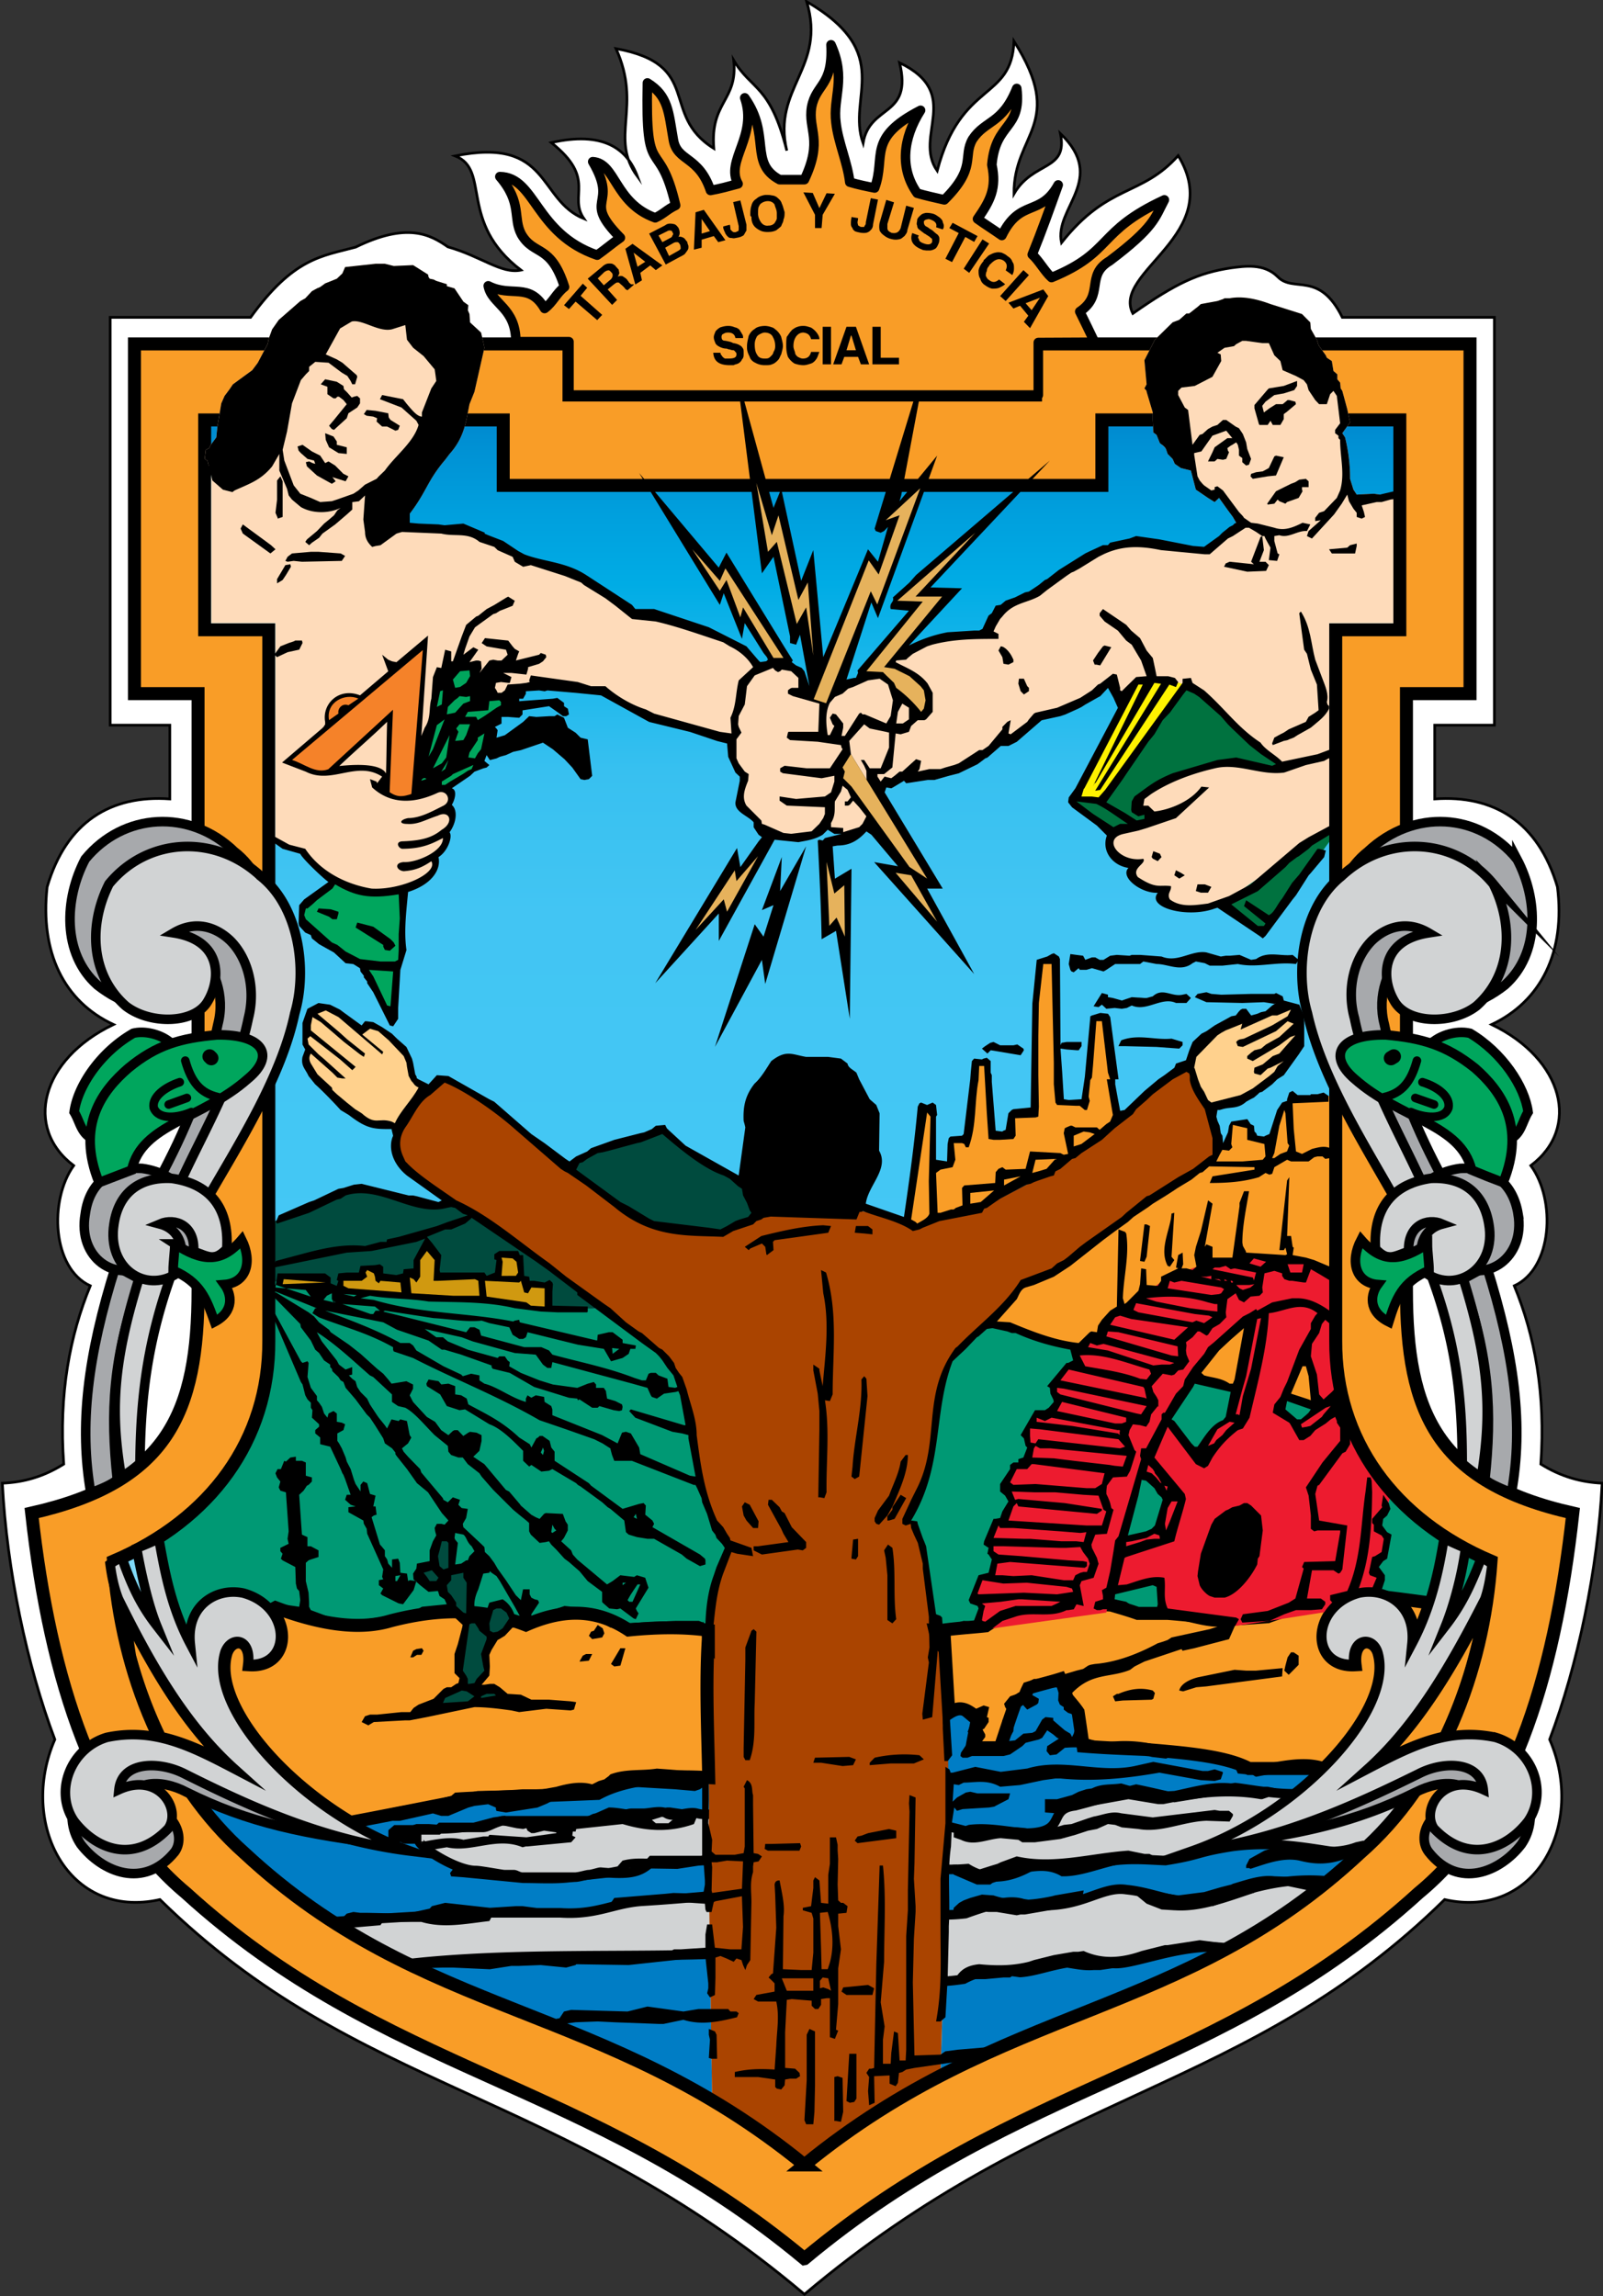 <svg xmlns="http://www.w3.org/2000/svg" xmlns:xlink="http://www.w3.org/1999/xlink" width="200" height="286.411" version="1.0"><rect width="100%" height="100%" fill="#333333" stroke="none"/><defs><linearGradient y2="76.154" x2="109.103" y1="240.556" x1="109.103" gradientUnits="userSpaceOnUse" id="a"><stop style="stop-color:#fff" offset="0"/><stop style="stop-color:#44c8f5" offset=".5"/><stop style="stop-color:#42c5f3" offset=".718"/><stop style="stop-color:#37c0f0" offset=".8"/><stop style="stop-color:#1ab7eb" offset=".859"/><stop style="stop-color:#00ace5" offset=".906"/><stop style="stop-color:#009fdd" offset=".948"/><stop style="stop-color:#0091d4" offset=".984"/><stop style="stop-color:#0089cf" offset="1"/></linearGradient><linearGradient xlink:href="#a" id="b" gradientUnits="userSpaceOnUse" gradientTransform="translate(-317.673 -118.095)" x1="109.103" y1="240.556" x2="109.103" y2="76.154"/></defs><g clip-rule="evenodd"><path stroke-miterlimit="22.926" d="M-235.083-56.055c-1.826.388-3.754-1.308-6.88-2.19-1.664-1.172-3.855-2.344-8.698.026-3.177.856-5.832.987-9.895 6.614h-13.232v38.42h5.62v6.952c-5.518-.392-9.737 2.111-11.56 8.284-.682 6.173 1.563 10.786 6.25 12.968-6.878 3.287-8.437 9.77-3.75 13.29-2.345 3.277-2.028 9.685 1.565 11.327-1.932 4.69-2.974 10.158-2.503 16.798-1.878 1.173-3.75 1.72-5.783 1.798.418 8.126 2.292 17.11 4.945 24.146-3.435 7.892 1.255 17.031 9.905 15.08 18.7 18.36 37.61 17.66 60.734 37.19 23.13-19.53 41.622-18.83 60.327-37.19 8.646 1.951 13.338-7.189 9.897-15.08 2.656-7.036 4.53-16.02 4.948-24.146-1.975-.079-3.908-.625-5.781-1.798.467-6.64-.573-12.108-2.5-16.798 3.593-1.643 3.958-8.05 1.558-11.328 4.692-3.52 3.128-10.002-3.693-13.289 4.636-2.182 6.98-6.794 6.199-12.968-1.824-6.173-6.05-8.676-11.563-8.284v-6.953h5.623v-38.419h-14.33c-2.184-4.428-4.581-2.265-6.093-3.829-1.297-1.3-3.174-.987-4.372-.833-3.131.467-5.212 1.458-9.274 4.296-2.028-3.935 8.804-7.447 4.273-14.872-3.493 3.91-6.564 2.604-10.998 8.205-.723-3.279 4.38-5.988-.101-10.285.73 3.565-2.552 2.548-4.376 5.676-.053-5.706 4.952-6.565 0-14.378-.208 5.653-4.998 3.701-7.236 12.214-2.295-3.278 2.499-7.266-3.543-10.183 1.248 5.182-2.814 3.855-3.44 7.58-1.561-4.376 3.07-8.439-5.313-13.338 1.872 6.252-3.282 8.103-1.875 14.042-1.566-6.252-3.332-5.68-5.005-8.518.418 3.83-2.235 3.856-1.873 8.307-5.156-3.2-.937-7.892-9.22-9.403 2.5 5.473-.677 8.39 2.03 12.061-.991-2.684-3.28-4.297-8.125-3.204 4.327 3.441 1.563 4.975 3.074 7.165-4.376-1.77-3.123-7.737-12.132-5.914 3.38 1.327.253 6.226 6.196 10.761z" style="fill:#fff;fill-rule:evenodd;stroke:#000;stroke-width:.25;stroke-miterlimit:22.926" transform="translate(376.242 107.912) scale(1.324)"/><path d="M-208.365 122.461c-18.856-15.393-35.887-13.674-52.768-29.378-7.398-6.565-11.615-16.957-12.345-27.509 9.166-3.904 14.689-11.404 14.638-20.78v-66.965h-6.043v-19.77h28.134v6.168h56.412v-6.169h28.078v19.771h-6.041v66.963c-.054 9.377 5.468 16.877 14.638 20.781-.731 10.552-4.843 20.943-12.347 27.51-16.823 15.704-33.546 13.985-52.356 29.378z" style="fill:url(#b);fill-rule:evenodd" transform="translate(376.242 107.912) scale(1.324)"/><path d="M-217.386 85.97c-4.214-.234-7.856.08-10.458 1.49-3.752.153-7.5.308-11.254.383-3.967.758-8.033 1.58-12.054 2.337a32.025 32.025 0 0 0 5.749 2.748 45.623 45.623 0 0 1-5.704-1.09c-5.83-.867-10.17-1.998-14.766-4.187 1.404 1.985 2.955 3.844 4.74 5.431 14.249 13.251 28.605 14.133 44.073 23.325l-.365-24.73c.095-1.734.078-3.686.039-5.707zm9.02 36.491c.054-.042.104-.073.156-.114l-2.116-1.387c.654.493 1.304.965 1.96 1.501zm42.208-30.596a46.26 46.26 0 0 1-5.582 1.063c4.7-1.647 9.106-4.595 12.352-7.817h-7.086c-2.193-1.172-6.05-1.485-9.8-1.798-1.925-.075-3.907-.154-5.833-.309-.072-.517-.147-.999-.223-1.508-2.314-.079-4.632-.15-6.946-.23-.21.638-.44 1.271-.648 1.893h-2.656c.112-.663.245-1.326.369-1.99-.894-.029-1.794-.06-2.695-.094.242 9.29-.08 18.58-.485 27.87l-.151 5.137c13.775-7.138 26.627-8.954 39.535-20.999 1.839-1.609 3.445-3.468 4.869-5.487-4.694 2.256-9.103 3.394-15.02 4.27z" style="fill:#007dc5;fill-rule:evenodd" transform="translate(376.242 107.912) scale(1.324)"/><path d="M-186.944 86.13c.939 0 1.975 0 2.759-.08 1.305-.158 2.71-.547 3.905-.547 2.97-.233 6.728 0 9.74 0 .94.313 1.984.547 2.923.547h2.962c.475-.233 1.255-.547 1.775-.78h.418c-.938-.783-1.09-.55-2.193-.783-.573-.159-.411-.547-1.353-.547-.521 0-1.143-.392-1.61-.392-2.344-.389-4.948-.389-7.138-.626-.521 0-3.282-.78-3.493-1.014-1.406-1.405-2.76-3.596-4.165-4.769-.991-.779-6.306.393-6.41.393-1.3.234-1.557.392-3.486.468-.467 0-2.56.708-2.921.708l.426 7.421h7.86z" style="fill:#007dc5;fill-rule:evenodd" transform="translate(376.242 107.912) scale(1.324)"/><path stroke-miterlimit="22.926" d="M-169.494 97.458c-3.907.705-5.472-.625-8.543-.935-2.555-.396-4.587 2.187-9.742 1.323-1.247-.389-2.812.003-5.416.941-5.314.622-5.631-1.563-10.371-.94-5.572.703-4.315-1.407-12.187-.856-2.655.233-5.263.467-7.816.622-2.76.157-4.324 1.33-7.811 1.097h-8.55c-3.18.263-8.903.531-12.828.84a67.287 67.287 0 0 0 7.055 3.957c9.865-1.126 21.69-.542 30-.969 4.169-.157 6.353 1.953 10.94 1.326 4.847-.704 4.847 2.111 11.409 1.094 1.77-.938 3.23-.935 5.313-.626 2.292-.15 4.688-1.639 8.752-.859 1.869.22 6.645-2.046 10.816-1.436 3.158-1.723 6.309-3.762 9.452-6.328-3.767-.332-6.805.43-10.473 1.75zM-166.158 91.865a46.26 46.26 0 0 1-5.582 1.063c3.505-1.229 6.84-3.186 9.664-5.432-2.111.03-4.146-.402-5.7-.584-1.875.313-3.854.622-5.73.931-1.15-.229-2.397-.543-3.592-.78-2.19.551-3.646 1.02-5.781 1.564-2.665.313-.63 2.503-4.53 2.577-1.406-.203-3.17-.109-5.1-.026-3.09-.893-7.15-1.677-10.997-1.296-3.962.388-7.09-1.176-12.557-.55-.886 0-1.566.236-2.45 0-.831-.233-2.191.471-2.864 0-.57-.313-1.566 0-2.192 0h-1.091c-.473 0-1.358.471-1.828.471h-1.558c-.205 0-.364.233-.628.233h-8.175c-.89.233-1.36.626-1.828.626h-3.956l-.262.233h-3.955l-.272.234v.467h.944c0 .155.258.155.417.155h1.3c-1.3 0 2.972 2.973 5.105 2.973.473 0 2.506.39 2.71.39h.887c.21 0 .469.235.83.235h4.953c.364 0 1.097-.236 1.3-.236.264 0 .939-.233 1.097-.233 2.503.233 3.539.08 4.478-.7l.36-.394h5.11c.938-.158 1.095-.396 1.566-.47 4.892-.627 7.71 1.33 12.654.63 6.509-.906 4.858 1.072 10.409.602 1.663 1.007 3.645 1.17 6.212-.369 1.665.074 3.278.15 4.944.233 2.864-1.02 5.37-.705 7.503-.626 3.44-.55 2.815-.784 6.306-1.33 5.114-.656 8.68.603 11.887.75.045-.045.095-.079.14-.124 1.827-1.602 3.41-3.468 4.835-5.473-4.68 2.243-9.077 3.381-14.983 4.256z" style="fill:#d1d3d4;fill-rule:evenodd;stroke:#000;stroke-width:.9;stroke-miterlimit:22.926" transform="translate(376.242 107.912) scale(1.324)"/><path d="M-195.235 73.311c-.26-.309-.577-.626-.78-.935-.886-3.592-.414-8.438-2.604-10.783 2.97-3.986 2.288-11.799 4.01-14.69 2.345-2.577 5.312-5.08 6.924-7.658 1.048-.393 2.137-.705 3.233-1.093 4.896-4.146 10.214-7.425 15.365-11.095-.987-2.736-2.031-5.55-3.02-8.363-4.375 3.438-8.75 6.8-13.13 10.236-2.133 1.171-4.318 2.265-6.512 3.437a219.174 219.174 0 0 1-6.25 1.798c-6.093-2.657-12.188-2.657-18.282.625-2.55.155-5.001-.229-7.242-1.172-7.136-4.613-12.66-10.623-19.014-13.672-2.19 1.64-3.906 3.83-4.424 7.111 1.766 3.124 7.97 5.936 11.877 8.905 4.424 3.361 8.958 6.716 13.438 10.082 3.802 3.516 2.348 14.845 6.305 18.128-3.591 6.015-1.617 19.065-2.086 27.504l.365 24.731c2.86 1.7 5.755 3.65 8.695 6.053 4.38-3.58 8.643-6.215 12.82-8.379l.152-5.138c.526-11.874.94-23.753.16-35.632z" style="fill:#a40;fill-rule:evenodd" transform="translate(376.242 107.912) scale(1.324)"/><path d="M-213.62 30.022c-3.024-1.25-5.527-3.28-8.336-4.92-2.702 1.202-6.488 1.202-8.31 3.55 2.132 1.702 4.343 3.413 6.744 4.966 2.24.942 4.692 1.327 7.242 1.172a22.278 22.278 0 0 1 4.104-1.695l-1.444-3.073zm-25.53 3.231-.103.052-1.677-1.172c-.203-.128-.41-.257-.612-.389l-2.243.313-6.72-1.803-8.493 3.596.158 6.565 1.25-1.719 4.06.154.368.94h1.198v-1.095l1.928-.079v-.467l1.4.075.316.701 1.982.158.624-.547.835-.229v-.938l.776-1.409 1.253.938-.154 1.952 5.887.234v-2.187h1.928l.106 2.266 2.547.471.158 2.424 4.953-.316.028-.016c-2.572-1.922-5.153-3.844-7.686-5.766-1.202-.913-2.623-1.807-4.067-2.707z" style="fill:#004b3e;fill-rule:evenodd" transform="translate(376.242 107.912) scale(1.324)"/><path d="M-227.277 41.82c-5.1-.095-10.21-.86-15.31-1.249-5.416-.463-10.84-.927-16.252-1.395v5.616c.045 8.175-3.111 14.49-10.26 18.68.569 3.198 1.194 6.56 2.963 9.917-.361-3.59 2.452-5.31 5.003-4.763 1.103.302 1.932.874 2.516 1.553l.407-.226c3.956 1.484 7.705 2.186 10.833 1.251 5.414-1.406 9.322-.938 12.76.388 4.064-1.794 7.083-1.25 9.687.471 2.823-.278 5.344-.29 7.59.034.258-3.12.805-5.928 2-7.925-3.957-3.283-2.503-14.612-6.305-18.128-1.877-1.41-3.747-2.82-5.632-4.225zm47.736 26.693-.211 1.078.195-.03 4.956.724-.268-2.597-4.672.825zm-15.07-21.61c-1.721 2.892-1.04 10.704-4.01 14.69 2.006 2.148 1.79 6.381 2.42 9.841l.186.472 3.969-.566.407-1.465-.886-.705.886-2.187h.679l.467-1.33-.68-1.715.939-2.114.679-.154.727-1.64-.727-1.485.882-2.03 1.304-.08.265-1.326-.472-1.64 1.146-1.88 1.353.157.626-1.172-.467-1.484 1.56-2.107h.99l-.52-1.33 2.345-1.014.064-.098-9.422-2.522c-1.49 1.62-3.211 3.237-4.71 4.884zm-74.49 16.568c-.255.151.007.018 0 0zm123.136.98c-.237 1.727-.655 3.486-1.115 5.017l.675.048c.708-1.247 1.3-2.573 1.959-4.25l.046.025.033-.06c-.54-.253-1.085-.506-1.598-.78zm-32.344-1.044c1.104-.215 2.239-.43 3.286-.64.313-1.019.577-1.958.886-2.972-.772-.749-1.567-1.499-2.314-2.25a70.267 70.267 0 0 0-1.858 5.862zm15.618-14.104-.923 2.051 1.717 1.484 2.033-2.344-.11-.46-2.717-.73zm9.022 11.586c-.251.39-.463.86-.723 1.252.414.387.723.78 1.089 1.092a61.786 61.786 0 0 1-.467 1.798c-.313.313-.521.543-.834.86v.7c.212.234.366.471.626.78-.162.407-.351.806-.538 1.214.496.063.979.2 1.416.43l3.762.282c.63-1.976 1.044-3.93 1.353-5.826l.06.026.058-.25c-1.915-1.239-3.66-2.627-5.088-4.23-.224.617-.427 1.227-.714 1.872zm-20.43-8.803c.93 1.24 1.903 2.48 2.823 3.727.422-1.409 1.044-2.815 3.13-3.595.299-1.38.585-2.759.876-4.139l-3.69-.99a32.252 32.252 0 0 0-3.14 4.997z" style="fill:#009974;fill-rule:evenodd" transform="translate(376.242 107.912) scale(1.324)"/><path stroke-miterlimit="22.926" d="M-154.237 74.171c-.524-1.56-2.551-1.327-2.238 1.172-3.694.211-4.02-4.232-.89-6.12l-5.201.867c-.725.233-1.451.463-2.144.723-1.146.08-2.236.16-3.435.233-.045-.003-.086-.012-.132-.012l-.546.091-2.58-.377c-.902-.086-1.807-.177-2.734-.248h-2.815c-.882-.313-1.72-.546-2.495-.78-.263-.022-.522-.037-.791-.06l-9.916 1.412a5.46 5.46 0 0 0-1.12.601c-1.461.157-2.973.233-4.427.467-.121-.009-.241-.016-.365-.026.02.086.033.177.052.264.099.146.227.298.354.448l.479.02.419 7.031c1.093-.704 1.609-.39 2.709.468-.158.942-.37 1.877-.527 2.815h2.656c.472-1.406.939-2.89 1.463-4.296.256-.158.573-.393.886-.55.053-.234.158-.469.31-.78.99-.314 2.03-.547 3.022-.86.263.547.414 1.172.622 1.798.313.393.734.86 1.047 1.327.155 1.018.313 2.11.468 3.207 1.926.154 3.908.233 5.833.31 3.75.312 7.606.625 9.8 1.797h7.086c3.834-3.816 6.054-8.019 5.15-10.942zm3.23-.782c.682-1.295 1.179-2.589 1.598-3.874-1.221-.165-2.438-.33-3.656-.48 1.333.72 2.276 2.187 2.058 4.354zm6.403-3.323c-2.831 5.47-5.907 10.666-10.094 14.623.219-.03.434-.057.65-.086 2.09-1.07 4.034-1.957 6.059-2.372 1.813-3.769 3.082-7.88 3.779-12.12a8.795 8.795 0 0 0-.394-.045zm-72.82 2.9-.001-.88c-2.224-.313-4.717-.3-7.504-.022-2.604-1.722-5.623-2.265-9.686-.47-3.44-1.327-7.348-1.795-12.761-.389-3.128.935-6.878.233-10.833-1.25-.136.073-.273.15-.407.225 1.807 2.122 1.108 5.344-2.044 5.163.313-2.499-1.611-2.732-2.192-1.172-1.38 4.337 4.186 11.503 11.7 16.01 4.022-.757 8.088-1.579 12.055-2.337 3.754-.075 7.502-.229 11.254-.384 2.602-1.41 6.245-1.724 10.458-1.489-.086-4.252-.3-8.868-.04-13.006zm-55.117-2.154c.208 1.232.386 2.48.58 3.716a43.528 43.528 0 0 0 2.867 7.73c2.359.501 4.613 1.613 7.13 2.932-4.296-3.862-7.387-9.049-10.158-14.51-.14.046-.278.087-.42.132z" style="fill:#f99d27;fill-rule:evenodd;stroke:#000;stroke-width:1.224;stroke-miterlimit:22.926" transform="translate(376.242 107.912) scale(1.324)"/><path d="m-158.454 21.743-3.65.155-1.562 1.485-.938 2.736-1.563-.547-.16-.784-1.556-.388-.471 1.873-.886.313-.935 1.563c-4.847 2.735-9.534 6.094-14.118 10.002l-3.438 1.33-3.078 3.592 8.44 2.578 14.794 3.595 7.557 1.72c2.917-1.172 2.03-2.11 1.719-8.364l-.212-3.983.057-16.876z" style="fill:#f99d27;fill-rule:evenodd" transform="translate(376.242 107.912) scale(1.324)"/><path transform="translate(-44.5 -48.499) scale(1.324)" style="fill:#004b3e;fill-rule:evenodd" d="m76.333 184.377-.153-2.424-1.199-.782-.78 2.815-1.254.467.155.938.469.547 1.672.08.779 1.716 1.254 1.407-.574 4.922.574 1.251-1.981 1.017-1.458 1.406 3.959-.47 4.065-.388-1.41-1.094-2.031-.233.938-1.255-.207-1.877.624-1.322 1.149-.551.775-1.327-.208-.859-.727-.627-.989.16-.573 1.564-1.253-.63-.153-1.33 1.04-2.887-.725-.625-1.778.391z"/><path d="M-158.602 70.273c.584-.723 1.443-1.33 2.593-1.646a4.435 4.435 0 0 1 1.493-.04c.188-.409.376-.808.538-1.215-.26-.31-.414-.546-.626-.78v-.7c.313-.317.52-.548.834-.86.154-.55.313-1.173.467-1.798-.366-.313-.675-.705-1.09-1.092.26-.393.473-.863.724-1.252.287-.646.49-1.256.713-1.873-3.438-3.867-5.374-8.706-5.344-14.224v-5.897a41.942 41.942 0 0 0-.316-.197l-2.028-1.25-5.631-.468-3.746.392-4.06 1.406-2.351 1.72-2.187 1.246-1.926 2.895-2.344 1.014.52 1.33h-.991l-1.56 2.107.467 1.484-.626 1.172-1.353-.158-1.146 1.881.472 1.64-.265 1.326-1.302.077-.882 2.031.727 1.485-.727 1.64-.68.154-.937 2.114.679 1.715-.467 1.33h-.68l-.885 2.187.886.705-.626 2.265 12.347-1.719.377-1.907 4.673-.825.317 3.045c2.287.313 4.529.63 6.873.94 3.024-.45 6.05-.932 9.076-1.4zm-2.408-24.7 1.146 4.922-2.033 2.344-1.717-1.484 2.604-5.782zm-14.013 17.193c-1.047.21-2.182.426-3.286.641a69.76 69.76 0 0 1 1.857-5.86c.747.75 1.542 1.5 2.314 2.25-.307 1.012-.572 1.952-.885 2.97zm3.747-6.954c-.92-1.247-1.893-2.487-2.823-3.727 2.468-4.854 5.26-8.02 8.009-9.584-.698 3.24-1.354 6.478-2.055 9.716-2.087.78-2.71 2.186-3.131 3.595z" style="fill:#ed1b2f;fill-rule:evenodd" transform="translate(376.242 107.912) scale(1.324)"/><path d="M-150.02 68.86h-2.653l-.16.154-.152.155.885.63 2.238.075.155-.472-.313-.542zm-40.79-51.417 2.348.392.47.08.307-.472-.046-.154-.575-.392-.367.08h-1.252l-.621-.314-.31.08-.475.312-.31.233.518.467.313-.312zm12.297-.934-.26.547h.573l3.019.075 2.137.158.313-.313v-.313l-1.04-.313c-1.568.16-3.124-.467-4.742.16zm6.566-3.988-.418-.388-.366.076c-1.04.233-1.872-.705-2.807.154l-.581.158h-.207l-1.195-.079-.938.316-.836-.237-.468-.079v-.233l-.573-.158-.783 1.251.47.08.314-.234.419.388.783-.076.675.076.472-.076.467-.234c1.402.626 2.812-.863 4.165-.237h.99l.417-.468zm1.459 77.516 2.186.076.313-.544v-.162l-.365-.308h-.886l-.468-.08-5.83.701-2.974-.388c-.935-.233-1.722.158-2.607.31l-.517.161-1.563.543-.728.08c-3.026 1.017-5.94-.39-8.96 0l-1.1.387-.31.392v.393l.679.233c1.248.626 2.496-.078 3.75-.154l1.662.154.366.234h1.202l2.394-.313 1.409-.389 1.198-.393.833-.158 1.04-.467.679.08.625.236 1.565.15c2.132.394 4.217-.698 6.407-.774zm-23.966.076.207-1.327.26.313.52-.159 2.508-.154.467-.079 1.353-.704.155-.543h-3.068l-.682-.159-.418.075-.834.468-.414.393.105-1.64.47.074.469-.229c1.093 0 2.186-.313 3.433.39l1.878-.16 2.189-.463 1.146-.158h.468c3.124.313 6.199 0 9.327-.547l3.908.705 1.3.076.574-.155.21-.626-.057-.079-.728-.233-.625.154h-.52l-4.637-.858-1.774.396c-3.385.701-6.717-.788-10.104.23l-2.5.312-2.395-.467-2.137.546h-.208v-.079l-.101-.233-.37-.233v5.313l-.464 5.231v4.771c0 2.887.15 5.623-.418 8.671h.418l.464-.396.21-3.667.107-4.375v-.546c.153-2.503-.16-5 .207-7.504l.1-2.345zm31.153-14.457-2.503.236h-.94l-1.091-.079-3.44.705c-.622.154-1.614.543-1.77 1.248l.367.078 1.247-.388.942-.079 7.135-.938.053-.783zm-21.724 21.485c-1.873.396-3.648.555-5.521-.072l-1.093-.078-1.097.313-.622.233-.423.233-.516.468-.105.862.62-.078 1.41-.55 1.358.158h.779l1.877.313.365-.079h.415l2.71-.468.26-.158 2.344-.468.212-1.17-2.714.47-.26.071zm12.607-13.202.053.237 2.134.23.522.161.419-.082.203-.78-3.123-.234-.208.468zm7.036 4.064h.154l1.143-.389.157-.626-.782-.158h-2.033l-.935-.233c-1.876-.389-3.907.233-5.833.63l-1.406.074-1.722-.237-1.874-.546c-1.044.153-1.824 0-2.762.471l-.521.075-.73.237-.622.313-1.41.39h-1.142v1.246l1.093.083 2.344-.547 1.406-.237 3.022-.546 2.812.467h.472c3.07-.627 6.09-1.01 9.169-.467zm-10.944 6.017.679-.074.26-.555-.468-.234h-.471l-1.508-.308c-3.494.233-7.032 1.33-10.522.542l-1.512.555-.313.15-.523.157-1.98.627-.47-.234-.834-.467h-.414l-.154.467.154.234.105.233 2.186.935h1.256l.207-.154.723-.234.37-.079.882-.467.523-.154c1.252-.079 2.6-.547 4.006.308 2.56.082 5.217-1.639 7.818-1.248zm16.463-49.932.26-.855.315-.396.464.396.208.31-.155-1.48c-1.092-.789-2.084-1.252-3.125-1.252h-.516l-1.881.39-1.405.778-.105-.154-.622.39-.625.315-2.71 2.42-.573.467-.366.63-1.04 1.247-.784 1.172-.153.626-.68.705-1.036 1.793h-.157l-.16.158v.472l-1.461 2.731h-.467l-.103.705.103.313-2.134 7.266-.313.39-.158 1.017-.313 1.877-.361 1.563-.42.23.104.55v.31l-.728.233-.158.63.316.154h.31l.26-.079h.678l1.097.158c1.354.858 2.5.78 3.856.78 1.77-.155 3.433.7 5.155.7l-.728.238-3.596.78-.365.237-.414.15-.521.158c-2.035 1.097-4.014 1.802-5.943 1.956l-.414.075-.208.08-.471.312-.626.157-1.044.31-.467.158-1.613.313h-.883l-.47.233-.521.472-.315.622-.26.08-.68.232-.568.705.102.313.313.468-.26.157-.313.622.158.63-.626 1.251-.63 1.014-1.243-.313.098-.154.626-.863v-.233l-.256-.468.154-.079.419-.625v-.393l-.16-.075.213-.938-.521-.158-.89.392-.986.08-.261.392.936.78-.053.154-.256.704.256.155.053.392-.936 1.405-.052.313.203.154h.476l.41-.154h2.97l.626-.154 1.146-.78.316-.313 1.248-.313.313-.158.472-.704.572.392.362.313.162.08-1.097.704-.058.467.313.393.629-.079.776-.626c.995-.079 1.88-.079 2.815.313h.935l2.507-.079 1.247.393.679.233 1.353.158.629-.237-.263-.78h-1.094l-.678-.389a12.672 12.672 0 0 0-4.534-.079l-2.028-.55V79.41l-.78-.389-.471-.547.366-.47c1.873-1.953 3.59-1.407 5.469-2.188l.414-.313.938-.47 3.494-1.17.1.155 1.095-.234 3.282-.859.52-1.176.106-.154.313-.547-.261-.154-6.46-.859c-.466-1.018-.157-1.802-.308-2.894-1.202-.234-2.296.233-3.543.63l-.84.074.629-2.578.154-.079.938-.309 3.596-1.172c.313-1.33.779-2.66 1.093-3.987l-.106-.472-2.863-3.434 1.25-2.897 1.772 2.347.886 1.173.779.392.366-.233.418-.78c.675-1.018 1.3-1.722 2.39-2.582l.476-.157.625-1.014c.78-3.36 1.666-6.563 1.82-9.848 1.564-.15 3.026-1.248 4.587 0l-.211.236-.415.705v.546l-1.093 1.953-1.15 3.046-.31.625-.315.78-.572.708-.15.776 1.557.942.104.151.837 1.488h.418l.622-.392.468-.548.99-.625.468-.388.418-.234.159.39v.157l.313.467v1.248l-1.67 2.035-1.561 2.345.257.78.21 1.873v1.25l.314.238.313-.083h2.137v.162l-.472 2.73-2.921.078-.203.472.158.157-.784 2.812-.625.393-1.981.78-2.341.31-.212.47.159.317 2.55-.158 1.41-.629 1.094-.389h1.405l1.04-.079.316-.469v-.236l-.418-.31h-1.304l.472-2.656h2.026l.472.313.158-.079.203-.313.467-4.143-2.651-.467-.366-2.503.21-.78.156-.074 2.185-2.975.313-.155.418-.7v-1.017l-.265-.393-.305-1.169-.162-.237v-.468l-.203-.467-.313-1.017-.26-.393-.212.233-.78.701-.417-.468-.208-1.873-.573-1.718.106-1.173.674-1.015zm-23.127 35.947.257.31v.625l-.257.86-.157.312-.162-.313-.521-.313-1.09-.939v-.233l-.73-.075-.313.234-.622 1.092-.313.158-.834.076-.783.63-.626.075.212-.472.256-.468c0-.858.467-1.64.366-2.423l.26-.467.36.08-.045.387.362.392.73-.392.155-.079.158-.154.05-.393-.68-.388.215-.547 2.346-.154-.058 1.248.158.388.366.237v.233l.414.313.526.16zm7.452-12.192.357.154.109 1.643-.11.47h-1.145l-1.04-.234-.68-.472-1.09-.233.05-.468 3.549-.86zm.15-4.372-.731.074-.622.234-1.304.393v-.393l.523-.075 1.402-.316.58-.313.15-.08.472.158.049.317h-.52v.001zm2.19-3.52-.73 1.873-.366.86-.1-.623.258-1.488.365-.622h.573zm-.94-1.406-.101.39-.207-.469.309.08zm-1.201 3.671-.31.313-.523.238-1.715.388.992-3.75.308-1.484.415.075.784.704.316.547.36.316.107.233-.734 2.42zm0-4.92.316.39.313.547-.158-.079-.05-.079-.315-.389-.414-.39-.472-.156.159-.626.422.39.15.236.049.155zm4.014-2.5h-.26l-.313-.314-1.613-2.11-.261-.154.728-1.097 1.304-1.956.155-.31 3.388.78-.471 2.348-.257.313c-1.097.385-1.775 1.635-2.4 2.5zm2.71-1.566-.366.472-.572.468-.207.313-.573.233.886-1.563 1.146-.704.468.082-.782.7zm.625-4.375h-.313c-.784-.546-1.613-.546-2.397-.779l-.26-.238 1.67-2.107 1.093-1.017 1.25-1.089-.888 4.84-.155.39zm1.714-1.406-.775 2.58-.317 1.797-.157-.08h-.204l.626-2.344.36-1.248 1.045-5.393.36-.083-.938 4.771zm4.85-.233h.314l.257.938.21 2.266-.21-.083-1.661-.542 1.09-2.579zm-.518 5.002-1.097-.939.154-.783 2.242.783-.211.31-.257.238-.467.392h-.364zm2.706-1.097.467-.155-.675.78-.157.237-1.094.855-.313.076-.468.082-.102-.315 2.342-1.56zm-19.535 26.958h-.154l-.37.233.212.472.724-.079 2.714-.076.157-.083.15-.546-.198-.233c-1.101-.31-2.141-.156-3.235.312zm-4.427-68.06.21.08.465-.389.105.158h.625l.52-.158 1.094.31.264-.15.833-.55h2.344l.31-.239 1.25.238c1.1 0 2.292.78 3.39-.08l.313-.158.836.158.468.234h1.194l1.456-.154c1.827.392 3.598-.238 5.476 0l.256-.392-.572-.467c-1.146.154-2.344-.392-3.438.392l-.472.075-1.093-.467-.935.08h-.365l-.467.074-1.354-.388c-1.41-.234-2.71 1.013-4.222.388l-2.031-.154h-.78l-.207.08-1.198-.08-.63.08-.625.387h-.362l-.418-.233h-.313l-.626.233-.207-.388-.626-.079-.576-.08-.15.94.15.55.108.15zm17.502 55.872.053-.548.158-.236.313-2.424-.162-1.405-.938-.939-.361-.233h-.31l-.422.233-.674.158-.418.233-.208.08-1.041.783-.313.548-.987 2.735-.267 1.64-.05.467.207.86c.158.387.63.858.942 1.017l.467.154h.935c1.248-.312 2.498-1.952 3.076-3.123zm-79.86 1.481-.155.083-.105-.705-.624-.079-.055-.935-.153-.393-.576.076v.784l-.358-.393-.105-.392-.213-.313v-.548l-.258-.313-.206-.233-.788-2.578.21-.157.262-.076-.1-.779h-.211l.21-1.019-.521-.158-.264-1.014-.366-.158-.258.317v.625l-.47-.705-.153-.392-.313-1.018-.366-.706-.105-.384-.364-.863-.258-.467-.161-.237v-.7l.575-.314.157-.549-.313-.15-.467-.083v-.78l-.31-.234-.315.154-.158.08-.102.392-.316-.393-.206-.625-.264-.389-.204-.233v-.392l-.573-.78-.316-1.019.105-1.326-.105-.158-.467.158-.157-.158-2.708-5-.16.232 2.868 6.721.157.233.258 1.021.209.385.316.316v.468l.153.233-.051.705.675.622v.233l-.362.315v.314l.465.387v.63l.942.233.987 2.107.16.393.102.157.157.392.522 1.482h-.366l-.156.47.522.468.467.16-.677.073v.472l1.404.78.05.313.267.467.049.468 1.513 3.362-.105.704.105.233-.416.076v.471l.416.313-.264.471.159.158 1.558.776.416.078.992-1.33.245-.802-.08-.064-.528-.067zm-1.195.083h-.158v-.472l.469-.079-.311.551zm84.959 7.028-.467-.313h-.256l-.317.471-.207.78-.103.471.415.393.935-.942v-.86zm1.775 11.02.78-.079-.208-.938c-2.657-.78-5.416.471-8.08.471l-.203.154.204.472.734.074.516-.074.316.233.155.075c1.877-.388 3.86-.547 5.786-.388zm3.596 6.562c-2.243.863-4.587.154-6.773.233l-1.823.551-1.406.78-.317.624v.238h.269l.146.071c1.466-.467 3.027-1.093 4.59-.776 1.509.393 2.81.393 4.319-.158l1.256-.472.779-.467v-.543l-.313-.237-.727.156zm-42.874-32.739-.78 1.171v.233l-.471.627v.392h.157l.52-.155 1.094-1.955-.52-.313zm-.78 12.112.36-.393c-.312-2.26 0-4.454-.36-6.723l-.414-.31-.366.546.15.705.159 1.64v4.221l.47.314zm2.966 12.815-.414-.389a12.813 12.813 0 0 0-4.225.23l-.464.474v.23l1.975-.159h2.189l.939-.386zm-1.718-28.677-.468.62c-.16 1.1-.731 2.195-1.094 3.208l-1.044 1.405-.315.702v.313l.157.237.265.08.78-.863.52-.939c.629-1.48 1.409-3.12 1.409-4.763h-.21zm-5.104 9.767.419.076.203-.313V63.47l-.468.074-.154 1.72v.08zm-10.627 42.822-.21-.158h-.57l-.211-.233h-2.814l-1.402.233-3.392-.467-1.874.467-5.312-.154-.677.154-.417.63-.784.15v.55h.103l.993-.158 1.198-.158 2.083-.076 1.564.076 4.219.158h.417l1.878-.392c1.715.55 3.432.157 5.047-.238l.16-.384zm12.602-73.375v-.467l-.414-.317h-1.142l-.11.63.939.076.727.078zm2.242 56.181-.675-.158-1.981.392-.626.238-.361.074-.265.393.265.237 3.644-.47v-.706h-.001zm-5.155 15.16.47.315h2.443l.158-.63-.572-.313-2.341.234-.158.394zm-.366 7.97-.31.078v4.14h.155l.468.082.21-.938-.056-3.203-.467-.16zm44.227-18.834-.468.083h-.467l-2.141-.083c-1.297-.153-2.552.313-3.905.705l-.154.076-.942.236-1.613.472-2.445.313-3.961-.629-.158.467 1.146.94 1.409.55 1.199.074h.052c2.45.16 4.844-.775 7.448-1.639 1.093-.626 2.083-.784 3.282-.626l1.873.393.992.233 1.092-.784v-.389l-.517-.31-1.722-.082zm-34.07 16.49-.464.313-2.453.08-.154-6.879.102-4.142.158-2.498v-.548l-.158-2.58.053-1.406.105-6.253-.573-.229-.052.78.052.78-.154 7.425v1.872l-.158 2.424v10.707l-.052 1.014h-.57l-.157-2.578-.366-.154-.26 2.031-.057 1.014h-.728v-2.266l.158-1.25-.37-2.266.32-3.829c0-3.045.205-6.015-.108-9.064h-.313l-.313 9.298-.207 9.77-.26.075h-.207l-.261.392.26.392-.104 1.327.105 1.33.517-.233-.05-2.503 1.459-.074v.78l.572.233.212-.313.1-.939.314-.079.365-.233.78-.154 5.416-.78.687-.237v-.313l.564-.075.208-.55-2.81.237-1.148.151zm-49.33-40.945 2.032-.236h.727l1.095 1.017-.471 1.797-.313.936v1.801l.47.468-.102.468-.21.078-.47.317h-.413l-.313.154-.935.935-1.414.547-.47.313-.31.392h-.831l-2.3.237h-.668l-.47.154-.314.547.47.233.152.08.523-.314 2.968-.159h.418l1.617-.309 4.479-.938c1.146 0 2.344.155 3.486.313l.73.155 2.553-.313 2.295.157.314-.079.208-.7-.522-.079-2.035-.155h-1.664l-.987-.47-1.25-.08-.733-.622-.524-.317h-.415l-.518.08h-.26l.728-.859.05-.859-.05-1.093.209-.468.573-.938.156-.08.519-.313.733-.78 1.3.076h.624l.313-.389.729-.313 1.25-.313 1.775-.47 1.353.391 1.3.705.573.313 2.553.468c2.033-.079 4.012-.705 6.043-.079l.208-.626-.05-.229-.415-.158h-2.241l-4.952.233-1.253-.626-.467-.079-.936-.625-.522-.076-2.29-.233-1.15.39-.935.312-1.042.472v-.396l.729-1.09-.104-.238-.313-.078-.313-.155-.156-.313v-.472h-.624l-.207 1.018-.473-.463-.937-1.413-.78-1.09-.317-.546-.465-.629-.417-.389-.05-.472-.315-.309-1.667-1.563-.051-.313.315-.55.156-.859-.577-.079-.311-.31.156-.468-.678-.233-.47.468-.415-.234-.053-.157-1.51-1.795-.523-.625-.107-.316-1.142-1.169-.415-.472-.16-.313.575-.467.309-.55-.153-.23-.261-1.33-.624-.154-.16.154-.671-.154-.417.855-.213-.31-.57-.704-.163-.233-.67-1.015-.263-.55-.624-.626-.313-.47-.156-.544-.314-.233-.313-.313.313-.08v-.704l-.624.233-.622-.468-.21-.393-1.407-1.793-.467-.863c1.77 1.097 3.645 2.895 5 4.067l.312.153 1.768 1.64v.705l.576.392.675.155c.885.467 1.828 1.643 2.764 2.581l1.248 1.014.053.546.26.314.679.236h.416l.47.622 1.096.86.207.313 1.09 1.251 1.88 1.872.569.472.679.547.262.233v.784l.155.31.833.782.572-.078.31-.075.212.31.47.466.78.863.418.31.99.863.777.938 1.36 1.014v.935l.05.083.622.546.735.076.31-.076 1.25.94.208.073.26-.546-.157-.233-.104-.234 1.196-1.952-.104-.313-.206-.629-.784-.234-.256.158-1.304-.158-.73.551-.521.313-2.81-2.348-.418-.468-.156-.393-.937-.854.26-.316.362-.705v-.542l-.207-.317-.26-.7-1.617-.079-.156.078-.416.471-.366-.158-.415-.233-.987-.863-.106-.154-.993-1.168-.311-.158-2.03-2.424-1.04-.7.573-.55.207-.939v-.543l-.471-.233-.624-.083-.16.083-.467.31-.522-.548h-.313l-.154.08-.417.392-.676-.472-.575-.782-.778-.465-1.3-1.409-.317-.622.317-.629v-.392l-.627-.31-1.401.23-.311-.393-.471-.547-.58-.468-1.557-1.404-1.097-.863-1.717-1.173-.156-.233-.94-.7-.467-.547-.52-.393-3.075-1.877-.464.158 2.599 2.657.159.158.052.31.94 1.251.415.86.362.312.469.7.577.393v.234l.157.157.054.234.569.546.207.316.262.152.208.55.938 1.09 1.044 1.408.313.313.467.704.782 1.248.153.471.677.467.314.393v.154l.102.158.992 1.248.94 1.33 1.042.86 1.3 1.952.625.704-.365.393-.311-.08h-.418l-.208.393.049.313.105.388-.315.551-.31.854v1.015l-1.198.237-.054.471-.308.468.045.546.166.147.097.012-.018.053.379.335.786.626.888-.079.15.471.472.31.21.47-2.343.235-.523.313-.935.313c-2.188.233-4.485.863-6.722.546l-2.29-.858-.16-.313v-.389l-.051-.938-.26-1.093v-1.719l.26-.237.21-.079.727-.234v-.626l-.726-.387h-.316v-.86l-.52-.236-.26-3.75.418-.393.309-.468.158-.074.313-.317v-.389l-.573-.157v-1.248l-.364-.158h-.573v-.389l-.52.08-.417.383-.156-.074-.317.78h-.311l-.203.393.149.391.315.39-.155.55.155.31.523.157.258 3.675-.105.705.105.467-.782.385v.316l.209.237-.16.467.16.155 1.198.626.053 1.563.105.468.208.233.102.858-.1.625-2.654-.389.882.935c2.033.237 3.492.942 4.847 1.41l2.029.154 6.46-1.173zm19.638-2.027.313-.476.364-.542h.264l-.733 1.636h-.313l-.155-.155.26-.463zm-.73-1.177h.316l-.315.234v-.234zm-6.616-5.467.208.387.16.155-.37.237-.102-.075.104-.704zm-7.966 16.643-2.346.154.209-.468 1.406-.626.154-.078.469.078.73.468-.622.472zm1.769-.705h.725l.159.157-1.406.234v-.158l.522-.233zm0-5.156-.522 1.402.209 1.176.106.392-.731.78-.208.39-.47.077h-.154v-.467l-.156-.313-.315-.468.626-4.375.205-.079h.314l.31.468.11.233.675.546v.238zm1.51-1.017-.467.313-.418.08-.313-.159-.05-.7.363-1.252.309-.155h.418l.522.39.26.55-.624.933zm-2.294-3.676.47-1.48.574-.079.05-.154.159.154.463.313.317.472 1.403 2.42.473.858h-.473c-.15-.546-.52-1.172-1.144-1.563l-1.25.316-.466 1.326-.315-.079-.47-.157c-.307-.778-.153-1.563.209-2.347zm-2.18-5.309.775.155c.313.236.313.704.78 1.097l.264.467-.47.468-.154.392h-.156l-.473.313-.565.08.253-2.033-.253-.313-.061-.157.06-.469zm-.372 4.451v-.468l1.146-.233v.468l.313.47-.05 2.892-.263-.079-.677-.622v-.313l-.47-.7-.313-.317-.102-.626.416-.472zm-1.405.083h-.624l-.26-.393-.313-.392.78-.233.624.701-.207.317zm.678-1.097-.37-.31-.15-.94.15-.549.21-.854h.472l.154.153v2.346l-.466.154zm88.458-4.142.098-.622.365-.315.313-.626-.158-.547-.52-.779-.155 1.013.058.158-.946 1.097v.39l.157.158v.625l.73.388.209.317-.208 1.247-.626.39-.263.077-.31 1.485.102.233.63.234-.63 1.488-.464-.237-.625-.159c1.146-3.045 1.247-6.089 1.297-9.139l-.05-1.097-.101-.31h-.314l-.157 1.331c-.468 3.125-.362 6.248-1.724 9.373l-1.612.396v.463l.208.238 4.379-.393.568-1.722v-.468l-.568-.779.415-.55.365-.23.418-2.269-.418-.23-.463-.629zm-50.013-4.609.309.236.418-.236.784-7.579-.105-1.64-.207-.234-.264.31c.105 2.814-.675 5.548-.833 8.204l-.102.94zm-.468 58.837.31.16.418-.076.207-.313v-4.226h-.675l-.26 4.455zm-3.752-6.248v4.297l-.212 3.75.162.388h.675l.105-1.168.054-2.502v-5.077l-.524-.237-.26.55zm2.656.39.313-.78-.207-.08.207-2.42v-3.36l.26-1.799-.26-2.186v-1.173l.784-.078.098-.627-.41-.313h-.211l-.261-.233-.053-1.488.053-2.42-.053-.779v-.55l-.154-.702h-.576v2.5l-.154 1.017v2.732l-.68-.076-.154-2.11-.413-.31-.16.31v.705l-.21 1.718-.78.155v.233l.833.238.158.546v3.203l-.158 1.64h-.988l-1.722-.075.055-5c.154-1.02-.156-2.19-.366-3.363-.156 0-.417 0-.471.39l.055.941.104 3.123-.311 4.301-.158.076-.256.31.256.236.31.316v.777l-1.716.315-.258.39.415.232h1.718c.313 1.406.05 2.736 0 4.146l-.158 2.262c-1.248-.079-2.442-.079-3.752.233v.471h2.192l1.615.233v.706l.154.154.415.08.317-.393.05-.548.467-.078h.573l.367-.234-.052-.313-.415-.392-.94-.075v-3.362l.159-3.046.467-.078 1.874.154v.472l.317.313h.309l.26-.396v-.543l.52-.079h.313v3.674l.469.156zm-2.031-4.535h-2.5l-.47-1.169h2.969v1.17zm1.356-7.42c.465 1.563.626 3.207.204 4.767l-.204.626h-.576l-.053-2.03-.105-3.283.734-.08zm.05 7.265-.468-.158-.316.078v-.7l.26-.316.524.082.263 1.17-.263-.156zm-10.676 3.988-.577-.237v.55l.107.467-.107 1.72.262.078h.52l-.051-2.265-.154-.313zm45.68-8.597-3.02.467h-.256l-2.193.551c-1.774.622-3.595.855-5.464 0l-.524.076h-.467l-1.824.313-1.874.467-.47.158c-1.564.39-3.023.39-4.685.233-.788.076-1.572.313-2.093 1.097l.317.31h2.34l1.719-.158h.626l.313-.23.987-.237 1.202-.388c1.77-.626 3.648.313 5.363.154h.626l2.66-.392.569-.31 1.093-.237 3.807-.855 2.604.076.836-.234.103-.393-.468-.233-1.827-.235zm-66.936-1.802.209-.385 2.763-.313h.518l2.446.313.208-.629-3.021-.389h-.625l-2.448.155-4.217-.468-1.251.313-.207.23-2.14.475-3.798-.078h-.626l-.628-.079-.624.157-.313.313v.385l-.313.083-.102.472.258.154 3.645-.316.264-.393.782.083h2.81c2.086.626 4.272.16 6.41-.083zm-6.41-25.077.21-.392-.155-.234-.523.08-.308.154-.266.625h.266l.362-.233h.414zm14.537 16.643.053-.237 4.374-.467c2.342.704 4.479.784 6.72 0l.26-.626.156-.547-2.657-.388h-.31l-1.723.313c-1.248.15-2.5-.313-3.748-.313l-1.408.621-.47.162-1.247.39-5.628.078-1.042-.468-1.093.151-2.346.626-1.457.157-2.292-.157h-1.147l-.472.157v.468l.472.233c2.657.16 5.208 0 7.816-.779l.519.078 1.098.234.624.075.31-.075.106.233.363.233h.26l.937-.233 1.149.16v.073l-2.815.393-3.49-.233-.104.153h-.47l-1.408.235-.467.078c-1.146-.313-2.394-.078-3.643.155h-.317v.55l.362.313h.162l1.875-.313c2.34.547 4.683-1.019 7.134 0l.315-.079h.156l4.116-.392.416-.468-.313-.154.053-.393h.26v.003zm8.438-1.482h1.147l-.834.701h-1.195l-.37-.313 1.252-.388zm-31.113-48.388-.297-.293.133.264.164.03zm26.32 34.32.574-.079.469-1.64h-.47l-.885 1.485.313.234zm21.512 9.381.99-.083.266-.546-.627-.234-3.23.075-.158.475h.728l2.03.313zm-24.481-10.399-.311.547h.153l.729-.075.314-.63h-.573l-.312.158zm-23.515-33.33-.917-.189.923.2-.006-.012zm25.342 31.611.203-.388-.154-.47-.47-.314-.365.547-.26.08-.208.391.314.313.94-.159zm-14.486-23.909-.676.076-.262-.31-.937-.158-.208.392.053.234 1.248.78.627 1.096 1.195.39.525-.077 2.29 1.403c1.146.392 2.393 1.722 3.179 2.502v.938l.573.546.207-.154.937.626.727-.08.313-.157 2.244 1.33.155.16.262.152 2.033 1.485.52.467.256.155 1.304 1.097.159 1.097.256.23.782.236.989.16h.627l2.606 1.48.463.391 1.253.705.518-.157v-.393l-.05-.155-.468-.392-4.481-2.577.159-.313-.16-.313-.673-.547.053-.863-.211-.233-.417.08-1.562.467-2.97-2.187-.208-.233-3.23-2.11v-.86l-.311-.387-.156-.63-.677-.467h-.261l-.155.153-.158.08-.468.863-.156-.313-.991-.63c-1.666-1.56-3.071-2.186-4.793-3.12l-.155-.55-.522-.31-.565-.083v-.779l-.632-.233zm17.659 12.268.104.471-.311-.158.207-.313zm-8.752-6.248.104.31-.104.392-.208-.234.208-.468zm19.069 18.832v1.172l-.16 8.28v.86l.16.308h.415c.625-1.793.367-3.59.469-5.389l.157-6.72-.258-.233-.207.154-.576 1.568zm1.247-11.883-.833-1.56-.467-.234-.264.393.157.855.266.471.624.705h.468l.049-.63zm6.827-27.818-.73-.074c-1.93.074-3.964.546-5.835 1.014l-1.562 1.018.367.313.155-.158 1.093-.467.313.313.104.701.05.08.626-.469-.051-.78.153-.158 5.055-.7.262-.633zm.153 15.863c0-3.904.522-7.657-.622-11.483l-.472-.233.21 2.186c.623 2.895.156 6.094-.056 8.752l-.31-1.485v-.155l-.572-.392v.547l.415 2.19.157 1.64v1.718l-.104 6.41h.154l.418.076.207-.547c-.048-2.896.313-5.78-.153-8.672l.467.075.26-.627zm31.935-17.034-.053.471c-.313 1.563-1.044 3.046-.313 4.45l.208.08.418-.622-.261-.313.26-4.142-.26.076zM-212.06 92.22l-.053.471.31.16h2.97l.159-.394-.105-.31-2.71.072h-.571v.001zm35.733-58.368-.415 3.441.415.08.207-.473.316-2.895-.316-.154h-.207v.001zm-53.601 69.777.053-.076 4.945.076 6.46-.7.473-.155.307.154.264 2.427v.463l-.107.472.265.39.47-.23.047-1.647v-1.873l.47-.154.572.233.676.313.264-.313.469.154.152.468.213.471.156-.47.313-.469.105-5.464c0-.939-.16-1.88.154-2.815v-.55l.053-.385.466-.083.315-.472-.366-.234-.415-.074-.053-4.534v-.935c-.154-.389.053-1.097-.573-1.406l-.316.622.107.158v5.47l-.107.625-.835.153h-1.822l-.362-.308.053-1.098-.365-1.56.05-2.189v-3.362l.262-.08-.155-5.385.155-1.798v-1.172l.053-3.6c.262-1.952.31-3.9 1.04-5.936l.779-2.03.522.157 1.515.23-.154-.784-1.98-.7-.053-.234-.264-.393-.363-.62-.573-.627c-1.25-2.732-1.565-5.314-1.928-8.047 0-1.484-.572-2.815-.94-4.3l-.414-1.173-.313-.392-.311-.467-.154-.468-.47-.625-.628-.626-.31-.155-1.616-1.409-.311-.154-1.196-.859-1.462-1.33-.573-.389-3.59-2.577-1.565-1.256c-2.866-2.027-5.677-4.529-8.804-5.936-1.197-.859-3.545-2.344-4.637-3.517l-.157-.153-.211-.472c-.463-1.017-.311-1.952.21-2.735.736-1.014 1.25-2.42 2.349-3.045l1.352-1.172c1.77.701 4.584 2.578 6.614 4.372l4.329 3.753.363.234.31.153 1.72 1.177 2.658 2.031c3.54 2.966 6.819 2.656 10.26 2.812l.939-.547 1.877-.626.31-.313.47-.154.206-.154.475-.08.2-.036 8.079.271.295-.72.124.016.207-.079c1.357.55 3.384.938 4.688 1.876l.626-.154.309-.158 1.567-.626 4.01-.78.208-.392.26-.075.784-.55.463-.314 2.349-1.247.158-.08.36-.079.317-.154.415-.154 1.142-.393.317-.078.154-.392.468-.234 1.097-.938.313-.076.572-.469 1.926-1.25 1.202-1.094 1.716-1.327.313-.467.987-.863.58-.547 1.873-1.406 1.3-.705.26.158.054.233v.392c.155.935.777 1.798 1.409 2.736l.728 2.732v1.563l-.315.155-1.51 1.172-1.404.783-2.71 1.72-.264.075-.775.63-1.15.934-.415.392-3.335 2.345-.625.468-1.094.938-.414.313-.63.31-.52.471-2.913 1.093c-1.563 2.503-3.903 4.146-5.94 6.253l-.21.157c-3.227 4.372-1.402 8.594-3.543 13.048l-.625 1.251-.833 1.798v.468l.313.154.47-.154.05.393.26.622.365.782.468 1.953v.471l.573 4.53v.393l.056 2.502-.158.935.103.472-.622 4.842.049.548.886-.234.52-6.252.268.31v.395l.208 2.031v4.608l.154 3.045h.313l.415-.542-.31-5 .154-1.253v-1.172l-.471-3.829.317-.233h.153l.208-.158h3.279l.162-.079 1.247-.935 1.198-.393c1.56-.546 3.279.16 4.847-.625h.154l.523-.079.257-.469.683.16-.37-1.957.158-.388 1.143-.316.47-1.327-.052-.158-.102-.389-.471-.94-.054-.31.366-.939 1.093-.08.626-2.266-.204-.157-.11-.468-.048-.154-.158-.389-.154-.316v-.313l.049-.468.573-.78 1.308-.078.31-.548.572-1.798-.158-.153-.57-1.406.106-.472.31-.549.678.082.569.151.316-.467.155-.702.629-.78.049.076v-.622l-.158-.317-.31-.467-.157-.546 1.044-1.173.832.16.26-.08.366-.393.468-.079.572-.78-.26-.626-.053-.389.053-.475-.053-.308.626-.468.467-.547h.207l.63.393.154-.079.418-.622.675-.393.626-.63-.053-.467.158-1.247.78-.55.313.625.47.234.619-.548.84-.079.314-.313-.053-.467.208-1.33.935-.234.73.234v.236l.21.313.466.154h.267l1.093.158h.207l.468-1.25.938.545.777.468h.263v-1.172l-1.666-.7-.78-.234-1.254-.237.105-.7-.105-.08-.15-1.018h-.37l.208-5.545-.208.313-.727 6.562h.417l.155-.233.154.622-.154.08-3.702-.235-.048-.157-.26-.468-.053-.31c0-1.568.36-3.207.629-4.847h-.472l-.422 1.097v.31l-.674 4.847h-1.874v-1.018l-.572-.23-.155.23.728-4.063-.418-.313-.675 2.891-.471 1.485-.158.78.207 1.092-.361.317-.573-.158h-.467l.154-.389-.054-1.097-.414.234-.211 1.172.21.08-1.616.783v.388l-.31.471h-.161l-.886-.078-.053-1.485-.467-.079-.103 1.488-.153.62-1.094 1.096-.211.157-.162-.546c.06-2.03.633-4.066.316-6.098l-.102-.15-.626-.238-.154 7.267-.63.388-.78.86-.365.55-.102.621-.524-.075-.153.075-1.044 1.018c-2.187-.233-4.215-1.018-6.46-1.952l-1.248-.079 1.877-2.106c.207-.392.365-.942.833-1.097l.783-.233 1.874-.78 1.557-1.022 3.075-2.419 1.149-.859 1.198-.859.52-.468 1.407-.938.422-.313 1.145-.705.728-.468.468-.313 1.3-.784.78-.626.265-.074.622-.547 4.272.075v.233l-3.957.63-.26.626c1.56 0 3.072-.08 4.636-.548l.622-.396.365.16.26-.08.208-.626 1.198-.7.37.158h1.66l.524-.393.313-.079h.468l.263.233.464-.076.158-.078-.158-.858c-.57-.237-1.09-.079-1.714.075l-.94.471-.571-.233-.211-2.114-.105-2.423 3.388-.15v-.547l-.468-.316-.572.158h-.626l-.053.08h-1.2l-.47-.392-.312.154-.208.63v.153l-.467.16-.468.7-.731 2.265-.365.158-.151.08-.63-.08-.104-.237-.155-.154-.052-.546-.317-.155-.098-.158-.211-.313-1.508.234-.211.392-.104.622-.465 1.018-.057-.7-.153-.238-.106-.7-.207-.468-.105-.392.105-.626h.207l.26-.075c.784-.238 1.456 0 2.238-.705l.415-.233.317-.158.365-.313.158-.158.26-.075.935-.705.472-.467.625-.392 1.402-1.953.52-.78v-2.11l-.045-.78-.418-1.019-1.46-.389-.103-.396-.627-.313-.157.083h-2.19l-2.812.076-.935-.076-.467-.158-.837.158-.26.31 1.097.47 3.385.075 2.034-.075.984.155.157-.08-.365.237-.625.543-.42.083-.36.155-.577.158-.468-.629h-.36l-.16.083-.153.151-.313.396-.415.075-1.564.86-.78.545-.471.237-.832.78-.313.78-.313.94-.938.312-.154.392-.935.701-.577.392-1.304 1.093-1.873 1.797-.42.08-.21-1.094-.256-1.41v-.467h.313l-.784-5.86-.207-.313-.73-.08-.78.238-.154.075-.521 5.706-.313 2.11-1.197.076-.468-.076-.16-2.582-.156-2.186.576.08.935.074h.208l.263-.388v-.392h-1.405l-.476.08-.101.232-.05-8.125-.101-.238-.472-.309-.212.075-.413.234-.992.313-.414 4.142-.16 9.77-1.627.16-.155.074-.313.313-.26 1.56-.211.08-.102.08-.625-.08-.366-4.609v-.625l-.105-.234v-1.093l-.362-.313-.31.08-.157.078-.731-.079-.211.234-.102 1.014-.053.705-.622 5.156-.155.158-1.097.08-.153.154-.106.546-.053 1.643-1.04-.159v-4.062l.105-.155-.105-.942-.316-.23-.524.23-.565-.23-.157.071-.16.316c-.312 3.438-.78 6.874-1.3 10.393l-3.594-1.25c.207-1.719 2.238-3.283 1.25-5l.05-3.517-.313-.784-.621-.543-.992-1.877-.26-.625c-.365-.313-.78-.467-.837-.859l-.621-.467-1.198-.158h-2.081c-1.357-.234-1.877-.7-3.285.392-.416.625-.937 1.56-1.563 2.11-.936 1.172-1.097 2.265-1.043 3.517l.107.388.053.234-.626 4.533-5.005-2.814-1.611-1.485-.155-.154-.158-.313-.882.08-.37.31-.723.312-.368.08-2.45.625-2.19.784-.366.313-1.038.467-.627.472-.363-.238-1.982-1.484-1.248-.859-3.494-3.045-.465-.233-3.856-2.19-1.093-.079-.782.86-.94-.468c-.364-.233 0 0-.311-.467l-.204-1.097-.104-.388-.524-1.097-.886-.78-.473-.467-.935-.625-.833-.47-.624-.08h-.157l-.314.392-1.72-1.248-.312-.234-.156-.083-.78-.388-1.097-.159-1.042.547-.467 1.33v2.032l.258.471-.258.701c-.157.86.258 1.097.573 1.797l.625.78c.625.546 1.766 1.723 2.395 2.423l.78.471c1.72 1.323 2.346 1.323 4.016 1.323l.152.63c-.463 1.013-.152 2.576 1.303 3.75l3.282 2.343-.313.154-2.03-.546-.361-.076h-.42l-4.428-1.097-.727.08-.992.312-.47.08-2.292 1.092-.47.154-2.861 1.252-.264.625.104.154 3.022-1.014 2.608-1.25.362-.08.469-.31c3.233-1.018 6.36 2.031 9.535 1.173l.414-.079.372.08.724.542.47.158-1.878.625-1.04.388-3.6 1.02-1.086.232-.055.237h-.575l-1.455.39c-2.033-.234-4.013.232-6.045.78l-2.346.628-.206.39v.232l2.657-.543 4.219-.863 2.34-.157 4.222-.856.83-.316-1.092 2.035v.78l-.933.08-.06.388-.623.157-1.246-.157v-.627l-.311-.229-.471.076-1.355.074-.16.63h-1.142l-.782.076-.155.625.155.08-.155.47-.575-.237v-.547l-.523-.39h-4.478l-.167 1.084.976.328 1.848.15.47.625-2.318-.775-1.012-.083.036-.245-.196-.064v.62l4.064 1.642h-.158l-.262.468.624.391c2.452.94 4.636 1.485 6.98 2.813v.237l.056.158 1.826.621c3.96 2.032 7.858 3.521 11.925 5.864l2.504.856 2.653.938.782.392.728.467.055.234.105.393.208.546h1.666l5.834 2.27h.156l.156.308.417.94.055.391.463 1.093.473 1.561.31.393.107.313.518.55.262.385-.78 1.802-.262.78c-1.091 2.97-.675 5.86-.937 8.908l-.05 2.031-.104 7.658-.211-.079-2.968-.233-1.095-.079c-1.51.233-2.915 0-4.377.546l-.155.16-.418.312-.52.155-.624.313c-1.093-.313-2.293-.079-3.385.233l-1.304.233h-1.876c-2.135.162-4.217.162-6.35.313l-.371.313-.625.154-.472.16-3.902.703-2.188.467-.262.468.106.316 2.033.08h.463l2.817-.63.309-.075.784.236h.676l1.874-.783.576-.158 1.302-.158.728.316v.154l.049.16.889.15 2.97-.465.936-.392c1.617-.935 3.178-.392 4.898-.392l1.095-.543 1.408-.63h.62l4.017.233 1.869.162.47-.162.212-.15v6.403l-.211.075-3.386.396-.521-.158c-1.196 0-2.188-.158-3.386.158l-.47.543-.832.162-.258.154-4.85.468h-3.434l-2.71-.233-3.224-.55-.475.63.104.307 1.146.083 5.628.544c1.822 0 3.595.154 5.467-.234l2.815-.31.575-.236.674-.233.467-.389 4.536.071 2.499-.384.104 1.48v.39l-.154.857-2.815-.074-.727.074-4.845.396-.367.543.678.467.158-.075.104-.155 3.437-.47v.083l.782-.083h.366l3.384.233.049.55.109.234h.467l.208-.935.155-.083 2.5-.472.104 2.898-.152 2.106h-1.04l-1.458-.154-.262-2.19h-.473l-.157.94v1.25l-2.34.154h-.624l-.158.08-1.928.232c-2.032.547-4.063-.313-6.097 0l-.414.234-2.03.313-2.242-.233-2.452.154h-6.403l-.784.08-1.564.153-.207.784 2.502-.08h.937l3.489.16 2.03-.317h.73l2.034-.079 2.399.236.886-.238zm68.608-66.023-.158.78h-1.097l-.26-.78h1.515zm-23.238 31.956-.521.237h-3.384l-1.463.468-1.405 1.014-.256-.075-.053-.08.157-.858.15-.468-.308-.237 1.77-.158 1.663-.233h.366l3.596.233-.312.157zm0-.859-3.13-.154-4.27.154-.098-.075.468-1.255 1.975.316 2.193-.08 3.75.39.52.158.106.313-1.514.233zm2.816-2.11h-.31l-.317.08-.467.232-.207.468h-.886l-3.026-.468-1.72.08-1.04-.08h-.674l.207-1.093 1.195-.158 7.036.551.208-.155v-.396l-.366-.079-1.353-.075-4.43-.392-2.188-.155-.468-.313v-.467h.99l5.16.15h.728l1.3-.076.26.472.472.625.155.468-.26.781zm-8.805-3.204.468-1.173.153.238h1.252l4.429.313 1.876.154.573-.075-.256.935-.683-.075h-1.41l-2.961-.233h-.627l-2.814-.084zm10.209-1.172h-1.458l-7.346-.467.468-1.326.316-.317.15.317 7.402.7.467-.313v-.157l-3.493-.547-4.376-.388-.31.078-.312-.779 2.19.075h1.926l2.66.234 1.402.078.468 1.326.264.16-.418 1.326zm1.509-8.986c.368-.078.056.238.21.472l-.21-.157-4.32-.706-3.335-.39v-.39l.784.313.62-.313 6.25 1.171zm-5.73-1.797.47-.859 6.043 1.485v.39l-.415.156h-.625l-5.472-1.172zm-1.612 1.72 7.397.937.626.704-.472.154-7.707-.858-.26.392-.472-.079-.048-.625v-.705l.936.08zm-.784 3.281h.214l6.66.86-.257 1.017-.625.388h-.833l-4.79-.388-2.088.08-.313-.238.629-1.25h.987l.416-.469zm8.593.234-.773-.075-.471-.079-3.385-.392-1.876-.233-2.031-.076.157-.863.155-.233.415.233h.986l7.195.705-.372 1.013zm1.722-4.922-.415-.079-4.997-1.247-2.193-.55-.313-.234v-.389l.629.076 7.809 1.643-.52.78zm7.864-12.58v-.154l.265.154h-.265zm.63.158-.053-.158c.156-.079.363.233.053.158zm1.817.468-.723.233-.317-.154-.31-.313h1.252l.467-.076-.37.31zm.317-2.737 1.148.316-.52.463-1.044-.313.416-.466zm-3.698.86h.468l.573-.159.47.317.363-.079 2.03.392-.206.78v-.079l-.103-.234-.361-.074-3.441-.705.207-.159zm.622 1.251-.622-.154h.419l.203.154zm-1.401-.388.467-.08v.313l-.622-.159-.365-.074h.52zm-3.441.388.418.158.679-.158 3.745.626.265.154-.265.392-.203.08-.731.08-4.115-.627.207-.705zm3.595 2.032.625.157h.26v.705l-.782-.083-1.821-.233-3.181-.626-.938-.309c1.933-.238 3.806-.238 5.837.39zm-6.773.074 5.52 1.022 1.355.153.315.154-.784.551-.73-.238-.361.16-5.103-.939-.472-.233.26-.63zm-1.978 1.33.467-.154 1.045.313 5.363.78-1.301 1.172-6.046-1.406.472-.705zm-.68 1.331.992.075 5.574 1.331.053.938-.626-.076-6.146-1.802.154-.466zm-1.664 1.093.625.23.622-.15 6.67 1.797-.417.154h-.781l-.78.08-4.273-1.407-1.873-.315.207-.389zm5.573 2.5.155.391-.42.547-.621-.075c-1.62-.63-3.44-.863-5.16-1.173l-.52-1.014c2.187-.237 4.377.701 6.566 1.323zm-.576 1.64.105.157.207.938-.207-.08-7.918-1.636.784-1.02 7.029 1.64zm-12.814-5.233.418.154h.366c1.722.784 3.438 1.252 5.152 1.564l.268 1.013-.472.238h-.154l-1.823 2.187.256.157.052.548.265.542.053.237-.472.547-.361.233h-.938l-1.354 2.348.306.31.162.704.154.16-.362.937-.475.155v.313h-.468l-.313.233v.39l-.94 1.408v.705l.473.388.313.547-.572.938-.212.622-.463.082h-.158l-.886 2.111-.05.31.469.31-.11.553.11.075.309.468-.31 1.251-.942.233-.931 2.344.15.313.683.237.098.233-.467 1.248-.935-.075-1.097.313-.415.075-.467.154-.057-.855-.151-.158-.418-.157-.938-6.403-.154-.393-.162-.392-.468-1.327-.053-.237-.572-.075c3.128-5.156 2.03-10.082 3.908-15.004l1.248-1.172 1.043-1.093.154-.08.784-.7.524-.075 1.402.308zm-40.316-15.863.31-.079.415-.313.992-.545.469-.076.622-.158 2.606-.705.367-.075 2.028-.784c1.564 1.331 3.859 3.282 5.785 3.908l.575.313.778.7.364.238.104.625.37.705.258.701.16.233-.314.392-.788.234-.411.154-.786.467-.624.317-1.095-.158-5.155-.626-.467-.233-1.932-1.172-.778-.393-4.167-3.049.314-.62zm-19.742 12.501c1.87.317 3.644.238 5.519.547 2.814.08 5.47 0 8.124.626l2.452.316 1.56.075h2.814l.05-.075v-.47l-3.332-.085V40.18l.052-.697-.052-.158-.26-.237-.47.237-.988-.158h-.417l-.051-.388-.47-.08-.103-1.955h-.313l-.156-.392h-1.771l-.473.313v.47l.208.08-.15 1.172-.782.313-.207-.313h-4.17l-.055-.233.16-1.409-.885-1.169-.467-.55 1.718-.7h.57l1.307-.552.467-.388.153-.154 6.096 4.142 1.196.855 2.663 2.031v.238l6.09 4.53 1.308.937.31.313.309.387.47.706.574.705.367 1.09-.207.081-.627-.082-.106-.776-.833-.313-.256-.238h-.471l-.213.08-.256.628h-.368l-.725-.236c-2.657-1.018-5.158-1.485-7.714-2.19l-.313-.389-.727-.315h-1.613l-4.065-1.089-.152-.55-.472-.234h-.417l-.363.467-7.815-1.948.153-.083 4.59.701c1.558.083 3.072.396 4.53.236l.728.238 1.873.39.317.704.622.392h.368l.26-.158.156-.472 4.739 1.173 2.45.392.677 1.172 1.093-.313.57-.387.159-.472h.469l.05-.317-1.25-.229v-.313l-.936-.705h-.37l-1.041.238-.05.546-7.294-1.719-.055-.237-.418.078-.15.08c-4.38-.859-8.651-.7-13.131-2.03l-1.25-.155.889-.24zm22.816 4.926.677.076-.625.472-.052-.548zm-24.072-5-.256.153-.992-.233 1.248.08zm1.723 1.093.47.388h-.415l-.211.317h-.26l-2.655-.939 3.07.234zm-4.53-1.019.467-.233v.551l.363.31-.066-.017.013.017-.171-.035.02.035-.943-.234.317-.394zm34.22 16.957-4.685-2.032-.107-.62-.782-1.33-.465-.16-.368.083-.416 1.014-1.455-.78-4.694-1.876v-.548l-.103-.313-.627-.392-.051-.472-.782-.15-.415.23-.363-.23-.156.31v.313c-1.408-.393-2.657-1.409-3.906-1.719l-.467-.31v-.47l-.782-.159-.784.237-.158-.158-1.664-.78-2.555-1.485-.308-.475-.317-.229h-.885c-2.395-1.327-4.847-2.189-7.087-3.049l5.474 1.097 1.302.701 2.968 1.018 1.25.86h.26l1.562.466 2.868 1.018v.155l.105.157 1.609.39 2.295 1.326 3.283 1.017.784.08.049.158.158-.083 1.197.784h.52l.156-.155 1.356.39.52.078.259-.079.053-.313-.053-.23-.625-.316-.78-.233-.102-.626v-.075l-.21-.313h-.73v-.315l-.21-.233-.574.157-.983.392-2.297-.315-1.25-.386-1.767-.708-1.1-.622.052-.392-.202-.159-.266-.387h-.52l-.155.153-2.812-.779-1.88-.78-.466-.392h-.625l-1.091-.78 3.486.78 1.046.392 3.953 1.093 1.98.154.679.938.416.313h.366l.103-.547 7.554 2.031 1.406.392.316.705.102.15.469.16.677-.468 1.095-.159.26-.075.157.392.158.86.36 1.951h-.153l-5.003-1.485-.156.155.575.626 3.49 1.326.937.16.579.156v.31l.672 3.596-.524-.082zm4.896 38.912-2.81.393-.053-.233.053-2.187-.053-.467h.52l.937-.159 1.509.076-.103 2.577zm6.048-32.117v-.543l-1.357-1.405-.676-1.33-.26-.155-.21-.393-.728-.7h-.31l-.055.467 1.247 2.265.213.468.47.784-2.867.393h-.415v.387l.78.393 3.387-.472.466.08.315-.239z" style="fill-rule:evenodd" transform="translate(376.242 107.912) scale(1.324)"/><path d="m-245.404 20.338-.256-.472-.158-.859-.05-.392-.26-.622-1.408-1.485-.99-.863-.777-.23-.731.546 1.98 1.636-.105.237-4.116-3.516-1.197-.626-.782.313 2.033 1.718.782.705 1.666 1.327-.11.313-.36-.234-1.512-1.172-1.09-.938-1.1-.938-.78-.467-.153.78v.471l4.217 3.437-.154.16-.16.153-1.144-1.014-2.813-2.19-.262.234.105.547.937.938.469.392 2.084 1.873h-.31l-.472-.079-.463-.467-2.033-1.798c-.16.238-.211.55 0 .938l.624 1.018 1.355 1.248.054.233.415.392.937.784.78.625.625.388c1.306 1.172 1.563.392 2.815.78l.313.158c.518-1.172 1.556-2.11 2.234-3.362-.47-.232-.365-.31-.68-.62zm80.694-1.172-.672.622-.577-.155-.052-.158.052-.388.784-.313.939-.78.622-.238 1.51-1.718-.471.158-1.04.78-2.5 1.485-.522-.234v-.233l.36-.317.317-.234.622-.154.475-.392 1.249-.7 1.353-1.252-.573-.237-1.094.938-3.123 1.485-.475-.075-.152-.392.152-.155.157-.079.422-.079 2.653-1.25 1.459-.86.317-.622-1.305.547h-.472l-2.97 1.327.159-.547-1.564.626-.42.233-.36.234-1.982 2.031-.207 1.018.053.08.31 1.013.267.705.309.467.366.78.313.237 2.759-.705 1.149-.626 1.56-1.172.469-.392.313-.546.576-.467-1.251.625-.264.08z" style="fill:#ffd18d;fill-rule:evenodd" transform="translate(376.242 107.912) scale(1.324)"/><path d="m-257.537 39.482.105-.47 3.959.312-4.064.158zm10.31.697-4.111-.309-.47-.234v-.47h1.72l.52-.389-.154-.393.155-.233.625.31.106.316.055.388.31.233.153-.233 1.877.158.105.935-.89-.079zm10.946-1.48h-.627l.104-1.327-.104-.392 1.044.075.365.316.155 1.014-.211.313h-.726zm-5.212 1.872-3.911-.233-.153-1.485.362.16.262.312.36-.546v-1.564l.632-.862.729.862-.102 1.952h.415l3.488-.154.31.154.11 1.405h-2.502zm7.345.935-.417-.308-3.75-.548-.157-1.484 3.228.158.16-.158.312 1.093.363.08.313-.547 1.248.08v1.718l-1.3-.084z" style="fill:#d09910;fill-rule:evenodd" transform="translate(376.242 107.912) scale(1.324)"/><path d="m-186.898 29.005.572-.153.776-.234.837-.938-1.873.08-.312 1.245zm4.847-3.903-.94.392v1.014l.729-.233 1.248-.938-.467-.158-.57-.077zm-7.504 5.08 1.563-.86-1.563.31v.55zm9.998-10.003-.207-.625-.573-4.847h-.52l-.313 4.142-.105 1.172-.154.237-.155 1.561.103.392-.26.86h-.208l-.471-.393h-.313l-1.823-.079-.155-.23-.154-1.723v-2.03l-.212-9.298h-.78l-.417 3.67-.05 3.128v3.671l.05 2.97-.05.938-.26.08-1.93.074.053 1.643-.212.314-1.252.076h-.621l-.467-.076-.16-2.344-.26-4.534h-.462l-.062 1.33c-.414 2.111-.154 4.217-.931 6.328h-.267l-.151-.313-.208-.079h-.783l.154 1.563-.26.701-1.143.233-.418.313.15 3.754h.268l.988-.313h.26l.208-.154.62-.233-.045-1.644.208-.233 2.917-.233.05-1.018.26-.313.365-.158.313.233 1.877-.075.419-1.639 2.86.155.316.156.414-.078-.414-1.956.098-.467.162-.079.358-.154h.162l.313.154h2.03l.26.233.627-.542.36-.237.262-.622-.573-3.362h.314zm-17.246 3.13-1.507 10.076.418.233.154.154c.369-.233.99-.467 1.149-.938l-.056-3.046.158-6.093-.316-.387zm4.068 8.591.987-.159 1.255-1.089-2.242.233V31.9zm26.098-6.018V24.79l-1.354-.313-.154 1.798.103.313-.313.313-.626-.079-.26.47-.313.627h2.45l1.929-.159.257-.313-.102-1.17-1.617-.394zm3.803.313-.207-2.812-.103-.313-.47 1.485-.472 2.578-.208.47h.208l.572-.392.626-.233.208-.55-.154-.233z" style="fill:#f99d27;fill-rule:evenodd" transform="translate(376.242 107.912) scale(1.324)"/><path d="M-162.104-1.23c-2.19 1.642-4.533 3.123-6.72 4.767-.165.045-.305.071-.46.113l4.108 2.778 6.875-9.456v-.362a592.1 592.1 0 0 0-3.803 2.16zm-.937-7.972-9.223-7.655c-.022-.019-.08-.045-.124-.068l-7.64 10.692-2.706-.079-.467.546 3.93 2.657 3.932-1.093-.675-1.014-.881.155-.058-1.172 1.719-1.172c9.065-3.904 8.13-1.25 12.193-1.797z" style="fill:#00723f;fill-rule:evenodd" transform="translate(376.242 107.912) scale(1.324)"/><path transform="translate(-44.5 -48.499) scale(1.324)" style="fill:#fff200;fill-rule:evenodd" d="m145.76 100.564-8.114 11.299-2.707-.079 5.722-11.137 5.099-.083z"/><path stroke-miterlimit="22.926" d="M-208.365 122.461c-18.856-15.393-35.887-13.674-52.768-29.378-7.398-6.565-11.615-16.957-12.345-27.509 9.166-3.904 14.689-11.404 14.638-20.78v-66.965h-6.043v-19.77h28.134v6.168h56.412v-6.169h28.078v19.771h-6.041v66.963c-.054 9.377 5.468 16.877 14.638 20.781-.731 10.552-4.843 20.943-12.347 27.51-16.823 15.704-33.546 13.985-52.356 29.378zm0 8.833c20.318-16.959 39.075-17.344 57.88-34.46 8.538-7.03 12.763-19.772 14.53-35.789-12.813-2.892-15.68-9.457-15.68-21.02v-56.18h5.99v-32.947h-40.94v4.816h-43.968v-4.816h-40.948v32.947h5.994v56.181c0 11.563-2.868 18.128-15.682 21.02 1.77 16.017 6.094 28.76 14.533 35.788 18.806 17.116 37.87 17.501 58.29 34.46z" style="fill:#f99d27;fill-rule:evenodd;stroke:#000;stroke-width:1.224;stroke-miterlimit:22.926" transform="translate(376.242 107.912) scale(1.324)"/><path d="m-154.132-34.909-.577-.079-1.612.08-.31-.468-.316-1.018a15.93 15.93 0 0 0-.472-3.904l-.26-.392.73-1.018-.264-1.248-.467-1.722-.153-.234-.05-.542-.253-.302-.012-.049v-.434l-.365-.313-.154-.939-.471-.313-.102-.233-.675-.938-.158-.52-.573-1.018-.053-.622-.78-.784-2.97-.938c-1.251-.467-2.604-.78-3.855-.546h-.472l-.15.08-.523.18-1.561.286-.267.234-.83.652h-.26l-.68.6-.621.237-1.673 1.64-.987 1.925.207 2.27-.207.387.207.234v.08l.419 1.405.162.546v.705l.048 1.176.31.23.313.784.317.234.157.154.099.158.158.467.47.471.208.467.569.392.942.233.468 1.798 1.146.784.625.39.419-.39.78 1.09.52.704.313.546-2.713 2.812-5.936-.855c-3.23-.316-6.562 1.952-10.26 4.918-2.555.55-4.062 1.643-4.427 3.441-4.481.233-7.504 1.172-9.227 2.97l-2.288 1.093-3.961 2.186-1.405-.622c-.415-2.189-1.878-2.895-4.688-2.11-1.566-3.517-7.607-4.376-11.566-5.16l-5.414-3.592-5.37-1.798-5.413-2.657-4.192-.098-1.021-.034v-1.354c1.619-2.11 1.619-3.048 3.337-5.076l.417-.55c1.408-1.56 1.564-3.125 1.875-4.688l.467-1.172.94-4.142-.107-.52-.208-.912-1.041-.96-.052-.785-.155-.36.045-.472-.465-.339-.368-.546-.467-.7-.725-.213v-.184l-.991-.309-.256-.132-.367-.076-.106-.154-.05-.237-1.404-.886-1.826.08-.836-.21h-.88l-2.868.312-.258.6-.522.497-1.098.441-.47.34-.307.131-.471.26-.627.675-.467.26-2.028 1.771-.628.89-.313.855-.105.523-.935 1.771-.524.701-1.821 1.331-.318.467-.467.625-.31.705-.363 2.186-.107 1.018-.521.701-.154.313-.313.158-.105.86.26.153.107.43.243.463v14.435h6.043v20.317c.298.607 1.43 1.07 2.879 1.315.935 1.564 3.91 3.83 7.294 3.596 1.613-.079 5.326-.61 5-3.347 0 0 1.146-.78.99-2.106.47-.705.585-1.74.116-2.525.622-.467.354-1.477-.478-2.416l5.372-7.873 3.375-1.39 6.776 1.212 3.54 1.64 8.179 2.268.142 2.02 1.057 1.858-.581 2.193 2.143 2.503 3.022 1.025 2.367-.61.792-.509 1.854.836 2.954-1.36-.561-3.234 3.636-1.206c3.178.546 5.937-.7 8.334-2.89l1.624-.589 2.257-2.02c2.179-.606 4.244-1.372 6.588-2.94l1.097 1.41c0 .234.626-1.489 1.719-1.719 1.873-.475 4.169.23 4.478.467l9.223 7.655c-4.063.546-3.128-2.107-12.192 1.798l-1.72 1.172.059 1.172.88-.155.676 1.014-4.218 1.172c-.471 1.564.26 2.657 2.292 3.207-.57.855.37 1.636 2.87 2.5.156 1.326 1.663 1.951 5.572.858 2.186-1.644 4.529-3.125 6.719-4.768a55.668 55.668 0 0 1 3.192-1.719v-19.83h6.042V-34.92l-1.263.011z" style="fill:#fedbba;fill-rule:evenodd" transform="translate(376.242 107.912) scale(1.324)"/><path d="m-210.497-.763-1.875 5.005 1.092-.47-.94 2.97-.832-1.173-3.748 11.563 4.427-8.205.313 2.27 3.856-12.973-2.452 4.221.159-3.208zm56.365-34.146-.577-.079-1.612.08-.31-.468-.316-1.018a15.93 15.93 0 0 0-.472-3.904l-.26-.392.73-1.018-.264-1.248-.467-1.722-.153-.234-.05-.542-.265-.317v-.467l-.365-.313-.154-.939-.471-.313-.102-.233-.675-.938-.158-.52-.573-1.018-.053-.622-.78-.784-2.97-.938c-1.251-.467-2.604-.78-3.855-.546h-.472l-.15.08-.523.18-1.561.286-.267.234-.83.652h-.26l-.68.6-.621.237-1.673 1.64-.987 1.925.207 2.27-.207.387.207.234v.08l.419 1.405.162.546v.705l.048 1.176.31.23.313.784.317.234.157.154.099.158.158.467.47.471.208.467.569.392.942.233.468 1.798 1.146.784.625.39.419-.39.78 1.09.52.704.313.546-.157.076-.155.158-.313.158-.68.547-.308.313-1.198.86-.212.157-1.04-.083-3.177-.622-2.19-.313-.621.233-1.828.39-.207.236h-.471l-1.35.625-.316.154-2.494 1.564-1.097.855-.208.08-.576.47-.935.625-.366.075-.938.471-.886.31-.468.395-.47.076-.366.705-.31.234-.572 1.251-.308.158h-.476l-2.5.158c-1.25.233-2.395.625-3.646 1.248l5.004-5.39-2.973-.079 11.25-11.955-12.607 10.783-.622.705-1.563 1.406c.158.471-.362.471-.211 1.093l1.723.16-4.843 5.625.049.234-.203.467h-.16l-.728.158 2.34-7.266.626 1.481 5.578-15.313-3.543 4.296.155-.546 2.498-13.285-5.004 16.41.105.232.467.16.162-.08.158-.08.366-.388-.943 3.28-.938-1.173-4.218 10.161-.938-10.082-1.143 2.892-1.88-8.672-.726 1.797-3.49-12.738 2.397 18.908 1.092-1.56 1.56 7.5v.625l.573.158.21-.546.157-.392.885 4.847-.472-1.409-.256-.313-.525-.234-.415-.313.105-.155-.782-1.25-5.472-8.91-.728 1.41-7.502-8.91 7.604 12.424.367-1.097 1.717 4.3.264-1.485 1.768 2.812.315.392.104.234-.155.154-.573.08-.158-.156-1.142-1.33-3.547-1.798-1.405-.467-3.75-1.25h-1.771l-.313-.389-4.323-2.815c-1.927-1.25-4.064-1.25-5.833-1.952l-.572-.312-1.404-.938-1.41-.546-.363-.158.05-.075-2.033-.863-1.771.158-.573-.079-1.877-.079-.831-.076v-.859c1.617-2.11 1.617-3.048 3.335-5.076l.417-.55c1.408-1.56 1.564-3.125 1.875-4.688l.469-1.172.939-4.142-.106-.52-.21-.912-1.04-.96-.052-.785-.155-.36.047-.472-.467-.339-.366-.546-.47-.7-.725-.213v-.184l-.991-.309-.256-.132-.367-.076-.106-.154-.05-.237-1.404-.886-1.826.08-.836-.21h-.88l-2.868.312-.258.6-.522.497-1.098.441-.47.34-.307.131-.471.26-.627.675-.467.26-2.03 1.771-.626.89-.313.855-.105.523-.935 1.771-.524.701-1.822 1.331-.317.467-.467.625-.31.705-.365 2.186-.105 1.018-.522.701-.155.313-.311.158-.105.86.26.153.469 1.877.987.86.893.232.204-.154c1.355-.625 2.448-.938 3.542-2.269l.679-1.172v1.564l.726 1.72.158.624.31.392.369.313.467.39c1.093.624 2.604.624 3.75.078l-.313.234-.316.467-.463.396-.471.385-.673.705-.942.784-.156.234.365.313.262-.237.675-.464.315-.396 1.198-.859 1.095-.938.519-.467v-.7l.624-.08.578-.547-.16 2.27.16 1.167c0 .472.157.94.675 1.41l.317-.083.463-.075 1.509-1.097.522-.155 3.7.155c1.248.317 2.503-.155 3.599.784l1.399.471.317.31 1.408.624.203.467.786.471.728-.154 3.179 1.014 1.56.625.263.234 2.027 1.251.94.701 1.564 1.251 2.244.234c2.03.468 4.212 1.251 6.35 1.956l.628.388c.673.313 1.615.938 2.188 1.956l-1.355 1.248c-.311 1.251-.21 2.348-.78 3.517l.098 1.484-1.093-.154-6.196-1.719-.78-.392c-1.254-.388-2.66-1.172-3.81-2.186h-1.351l-1.25-.396-4.427-.622-.155.467.05.154-.312.08-.624.08-1.144.078-.266.547-.311.233h-.365l-.11-.233-.15-.234.103-.47.467-.08.682.08h.15l.157-.548-.774-.388h.774l1.41.154.156-.546v-.155l1.042-.313.364-.238.31-.388-.05-.233-.467-.159-.156.16-2.19.545.212-.625.102-.234-.418-.237-.203-.233-.417-.546-2.19-.233-.311.467.467.313 1.822.313.16.472-.576.546h-.366l-.418-.079-.363.08-.935 1.172.207-.392-.055-.705-.262-.076h-.207l-.624.155.83-1.172-.462-.233-.942.705.16-.55.415-1.173.52-.859.42-.309 1.299-.939.26-.079.366-.233.416-.159.784-.313.203-.47-.62-.389-.16.08-1.148.704-.725.388-.784.626-.207.08-.935.78-.42 1.092-.833 2.344h-.157v-.935l-.571-.158-.365 1.72-.417-.076-.368.935-.152 2.031c-.262.942 0 1.798-.624 2.736l-.317.78.628-9.456-2.974 2.502-.416-.079-.358-.154-.576-.467.576 1.56-2.66 2.265c-1.978-.78-3.595.784-3.285 2.502v.234l-.155.238-.155.154-3.751 3.204 2.24.86c2.45 1.25 4.79-1.094 7.189.466l-.475.625-.047-.154-.417-.159-.205-.075.205.78c.939.86 2.812 2.032 6.096.543.884-.464 1.51.708.625 1.175-1.095.547-2.193 1.172-3.335 1.172-.784.155-.89.547-.105.547 1.042.08 1.716-.392 2.92-.78 1.093-.546 1.558.625.362 1.327-.776.625-1.611 1.018-3.65 1.093-.774 0-.463.63-.102.705 1.879 0 2.815-.47 3.857-1.013.053 1.247-2.502 2.34-3.697 2.265-.938.075-.682.781 0 .86 1.038-.08 1.664-.314 2.604-.939.674 1.097-2.813 2.736-5.631 2.577-2.34-.392-4.792-1.56-6.25-3.75l-1.508-.39-1.928-1.064v.531l1.302.923 1.666.472c.209.467 2.188 2.344 2.657 2.653l-2.292 1.644-.467.546-.057 1.718.057.234.569.625.525.234.102.313.675.546 1.404.784 1.099 1.013.729.08.628.392.05.31.31.396v.154l.315.388v.16l.575.858 1.56 3.125.313.08.47-.706V13.47l.209-3.592.575-1.876c-.26-1.802 0-3.75.154-5.472 2.24-.705 3.126-2.107 2.864-3.283.886-.547 1.355-1.953 1.044-2.34.672-.939.778-2.11.209-2.582.256-.389.569-1.406 0-1.56l1.718-1.173.417-.392.833-.313.313-.079.26-.233-.467-.389.207-.55.31.472.623-.159.317-.155.572-.158.68-.309.73-.158 2.08-.705.937.625 1.097.938.729.78.782 1.097.363.075.415-.075.314-.313-.42-3.437-.672-.158-.47-.47-.731-.468-.362-.938-.63-.313-.26.16h-.466l-1.251.074-.675-.075-.573.546-1.722 1.251-.784.234.109-.705-.11-.155-.15-.154.625-.317v-.625h.627l1.038.08.313-.313v-.388l2.499-.392.782.546.524.392h.315l.258-.159-.105-.542-.362-.237v-.313l-.63-.467-.416.075-3.177.237v-.237h.368l.26-.467v-.234l1.249-.079.519.08.26-.08 2.713.233 2.34.234 4.537 2.502 3.852.94 2.553.858.937.234.106 1.251.68 1.485.41.388v.392l-.41 2.032c-.058.938 1.199 1.251 1.719 1.876v.467l.466.705.315.234-.315.388-1.717 2.427-.316-1.798-7.706 12.735 5.989-6.565v2.582l5.259-9.535 2.242.233c.782-.155 1.512-.233 2.289-.702l.475-.47.626.391h.675l-1.563.392-.212.233-.31-.079-.157.08c.157 3.124.313 6.172.365 9.297l1.356-.784 1.3 8.284.159-14.14-1.564.937-.21-3.049.47-.079c1.146 0 1.927-.467 2.71-1.327l.468.313 2.503 2.97-2.243-.392 9.43 10.55-4.433-8.052h1.467l-5.473-9.064.155-.467.47.08.155-.08 1.044-.625.207.233 2.03-.313h.627l1.357-.388.938-.237 1.77-.859.416-.309.309-.237.208-.08 1.254-1.092h.728l.784-.392 2.344-2.03 1.769-.389.467-.159 1.202-.542.313-.158.362-.234 1.25-.705.156-.08.73-.78.52.938.416.938-4.007 7.58-.625.86-.054.387v.08l.366.467 2.344 1.723.935.935c-.52 1.41.475 2.815 2.035 3.05-.837.858 1.195 2.422 2.763 2.343-1.101 1.406 2.808 2.423 5.362 1.485l.26-.079 3.962 2.657.313.234.257-.234 2.552-3.437.316-.392 1.194-1.873.21-.233 1.252-1.489.155-.622-.625-.159h-.155l-1.72 2.423-.674.781-.941 1.485c-.468.546-.731 1.327-1.252 1.564l-2.138-1.406-.203.547 2.028 1.64-.151.233h-.576l-2.5-2.03 2.5-1.249 2.604-2.265.362-.396.734-.546.15-.075.938-.706.317-.313.52-.313 1.665-1.014v-.705l-.471.313v-.154l-2.031 1.092-.882.547-4.591 3.904-2.027 1.097-1.98.701c-1.25.158-2.555.392-3.594-.388-.31-.546.157-.78.104-1.25-1.093-.159-1.356.312-3.128-.86-.621-.859.833-1.25.52-1.718-2.238.388-3.956-1.877-1.868-2.344l1.406-.313.775-.234 2.763-.939 3.125-2.89-.73-.08c-.986 1.405-3.018 2.19-4.427 2.344l-.572-.547h-.472l.105-.625.626-.467c1.77-1.172 3.96-1.956 5.99-2.423 2.185-.546 4.328.705 6.566.392l2.03-.705 1.72-.389.415-.237.625-.08v-.935l-1.665.622-3.335.701c-.574-.622-1.564-1.089-2.028-1.794-2.144-1.406-3.286-3.125-5.318-4.922l-1.092-.705-.155-.467-.784.08v.388l-7.296 10.081-.622.705-.625-.08h-.988l.212-.705.079-.098 5.077-9.747h.413l-4.695 9.584.162-.287.094-.045 5.533-9.41.625.083-6.2 10.07v.008l.469-.08 6.516-9.923.622.233.21-.47-.312-.389-.622-.159h-1.1l-.158-.78-.2-.938-.58-.7-.622-1.173-.834-.71-.472-.546-2.19-1.485-.31.392v.234l.465.546 1.252.86.783.937.523.392.415.705.468.78.52 1.481-.987.08-.882.862-.158.155-.313.313-.158-.079v-.234l-.31-1.25-.368-.076-1.198.935-.208.08-.572.546-1.094.705-2.188.938-2.028.464-.155.083-.47.546-.16.233-1.56 1.173-.211-.08.212-1.25-.317.157-.467.472v.234l-1.3 1.56-.573.392h-.31l-1.93 1.251-.422.155-.833.233-.464.154h-1.044l-1.097.238.159-.238.157-.776-.475-.158-1.3 1.172h-.257l-.471.392-.313.233-.626-.158-.37.471-.304-.47v-.234h.625l.78-.626.309-3.204.472.08.78-.234.207-.547.625-.55h.63l.154-.076.622-.705v-1.798l-.468-.859c-.832-1.093-2.031-1.485-3.022-2.03l.053-.156.938-.079.158-.159.468-.388 1.349-.705.472-.155c2.084-.546 4.066-.546 6.253-.546v-.47l-.468-.235.208-.47.413-.703.212-.233c1.04-1.327 2.344-1.25 3.543-1.956l.679-.546 1.823-1.327.468-.313.21-.08.57-.313 1.77-1.093.469-.233c1.82-.859 3.543-.784 5.419-.392l4.119.392h.468l1.716-1.485.47-.233 1.199-.784h.316l.67.392.577.392h.208l.102.233.208.39.263.47-.158 1.172.784.076.208-.622-.16-.08-.312-1.172v-.467l.472-.079c.885.313 1.717-.467 2.604-.392l.313-.625-.728-.155c-.941.467-1.72.78-2.66.467l-1.561-.392-.63-.076-.671-.467-.104-.158-.366-.389-1.508-2.03-.523-.393-.261.076v.237l-.313.08-.68-.476-.152-.15-.265-.313-.207-.392-.313-2.032v-.158l.678-.155 1.044-1.485 1.3-.47.574.704h-.468l-1.2.86-.206.47-.418.86h.625l.26-.234.524.08.31-.08.26-.626-.104-.154-.05-.237.313-.233.155-.08.364-.233.152.233.108.471v.546l.313.234v.388l.36.313.269-.075.199-.546-.361-.938-.106-.625-.308-.784-.366-.546-.313-.155-.886-.625h-.31l-.523.471-.468.154-.418.234-.52.467-.265.08-.674.937-.418-3.283-.314-.233-.621-1.172v-.392l.313-.313 1.247-.154 1.669-.859.829-1.485-.048-.625-.313-.155.674-.47.89-.155.207-.185.574-.313h.36l1.516.211h.622l.053.102.468 1.044.572.546.212.86 1.25.546.73.392.31.392.155.546.626.938.366.388h.727l.208-.622.104-.316.313-.313.317.471.313 2.578-.472.625v.313l.313.233v.234l.158.158c0 1.64.463 3.204 0 4.768l-.313.705-1.2 1.248-.47.154-.365.471v.31l.523-.08-1.15 1.018-.153.471.472.233 2.084-2.269.723-1.014.52-.859.162.625.419.705.31.388v.392l.47.155.314-.155-.105-.467-.207-.625 1.406-.313h.467l.833-.234.886-.128v-.784l-1.874.442zm-93.77-2.265-.57.547-.21.233-.622.313-.47.238-.625.546-.471.31-1.56.55-.47.153-1.098.08-.88-.389-.993-.396-.622-.784-.886-2.34-.158-1.014.415-1.723.469-2.653.835-2.189.469-.547.31-.313v-.392l.576-.467 1.25.08 1.25.934.525.313.31.471.154.313h.262l.209-.705-.055-.155-1.35-1.172-.521-.313-1.044-.47.258-.467 1.095-1.979 1.097-.652c.988-.233 2.552 1.04 3.797.731l1.25-.396.158 1.383.578.754.987.784 1.042 1.248.049.313.105.784-.467.701-.886 2.265v.392c-.47 0-.995-.7-1.41-1.172l-.367-.467-1.974-.392-.206.392 2.03.78 1.404 1.251.207.392c-.468 1.64-2.185 2.89-3.176 4.296zm.109 28.537c-.61-1.123-3.743-.754-4.406-.7 1.56-1.486 2.895-2.602 4.509-4.162-.054 1.72-.05 3.147-.103 4.862zm69.432.536.316-.475 2.085-3.049.572-.7.784-1.332.675-.705 1.25-1.714.314-.392.728.316.467.31 2.036 1.798.675.78.315.317 1.719 1.64 1.089.854 1.409.938-.365.158-3.385-.78-1.771.234-4.218 1.247c-1.673.705-1.981 1.018-3.6 2.19l-.256.466-.052.784.052.234.627.388.568-.15v.391l-.728.15-1.093-.7-1.771-1.014 1.558-2.184zm-2.496 2.336c.987.467 1.877 1.172 2.97 1.881h-.731l-.154.075-.471.237-1.926-1.25L-182.733-6l1.876.234zm-25.578-.7-.935.08-1.777.153-1.56-.234v.392l.678.467 3.593.155v.63l-.155.387-.366.547-.73.705-1.923.234-.731-.079-1.771-.78-.26-.079-.053-.313-1.404-1.406c-.471-.78-.158-1.564.156-2.344l.053-.625-.367-.234-.573-.78-.21-.47v-1.795l.47-.629-.26-.542-.055-.238.055-.78.573-1.093.209-1.719.727-1.017 1.72-.705.209.237.26.155.207-.079.159-.155.887.155.674.626v.938h-.625l-.16.075-.2.16v.312l.465.233 2.499.706-.104 2.657h-2.81l-.05.075-.107.471.309.233 2.606.155 2.189.316.053.233.102.155-.776 1.168-.422.63h-2.186l-2.083-.238-.418.237v.313l.26.154 3.647.471 1.202-.233v.547l-.313 1.013-.578.391zm3.542 2.577-.313.313-1.507.471v-.392l-1.146-.08v-.392c.468-.78.313-1.326.362-2.03l.573-.936.154-.546.467.388.317.705-.317.388h-.252v.392h.309l.155-.079.313-.389.572.622.679.86-.366.705zm2.502-7.187-.787 1.953h-1.036l-.521-.78h-.313l.313.542.207.471.016.844-1.474-2.408-.155-1.248 1.406-1.564.52.392 1.509.313.315.075v1.41zm.152-2.97-.414.701-2.031-.859h-.208l-.154-.158-.16.083-1.348 2.106h-.316l.158-.78v-.392l-.68-.859-.314-.075-.261.39.26.624.162.158-.422.86h-.204c-.157-1.019-.263-2.115.204-3.05l.47-.546.729-.313.523-.47.468-.156 1.406-.625 1.093-.155.788.546.463 1.485-.212 1.485zm.682-.392.414-.78.626.391v1.093l-.573.388h-.626l.159-1.092z" style="fill-rule:evenodd" transform="translate(376.242 107.912) scale(1.324)"/><path stroke-miterlimit="22.926" d="M-181.015-49.26c-.467-.992-.935-1.927-1.405-2.892 2.34-1.56.52-3.41 2.814-4.768 4.218-3.177 4.267-4.063 5.16-5.755-6.411 2.97-4.798 4.922-10.633 7.32-.621-.55-1.197-1.614-1.82-2.164.886-2.186 1.663-4.376 2.446-6.562-1.666 3.02-3.595 1.248-5.311 4.764-.783-.547-1.567-1.04-2.291-1.56 1.199-1.719 1.82-2.89 1.35-5.107.366-4.063 2.815-3.256 2.348-7.187-1.356 3.384-2.974 2.97-4.168 4.79-.942 1.643.414 2.661-2.657 5.706-.675-.158-1.768-.392-2.556-.625-1.662-2.348-1.353-5.183.317-7.813-5.107 2.63-3.233 4.35-4.33 7.32-.777-.156-1.561-.314-2.341-.548-.212-1.85-1.094-3.753-1.301-5.604-.315-2.419.99-4.138-.468-7.34.204 3.88-1.41 3.673-1.827 5.86-.361 2.163 1.097 3.097-.68 6.847h-2.34c-2.914-1.56-.782-4.19-3.281-7.708 1.25 3.596-1.877 5.94-.628 8.1-.883.237-1.72.471-2.6.625-1.093-3.256-3.126-2.71-3.494-4.74-.467-2.658-.467-4.169-2.45-5.39-.206 9.531 1.097 4.843 2.659 11.536-.831.392-1.095.784-1.926 1.172-3.855-1.406-3.7-5.155-5.887-5.288 2.5 4.274-1.097 3.411 2.604 7.165-.781.546-1.412 1.093-2.186 1.64-5.89-2.03-5.787-7.346-9.171-7.398 2.135 2.5 1.2 3.881 2.033 5.445 1.196 2.055 2.762.86 4.063 4.95-.78.6-1.097 1.457-1.878 2.03-1.455-2.502-3.126-1.018-5.311-2.137.313 1.745 2.603 2.031 2.603 5.265h5.003v5.024h44.228v-4.948l5.312-.026z" style="fill:#f99d27;fill-opacity:1;fill-rule:evenodd;stroke:#000;stroke-width:.9;stroke-linejoin:round;stroke-miterlimit:22.926" transform="translate(376.242 107.912) scale(1.324)"/><path d="m-215.082-62.463.522 2.261v.264c0 .075 0 .155-.055.208-.105.026-.154.075-.256.102-.058 0-.211 0-.211-.026-.104-.049-.16-.128-.258-.233 0-.079 0-.234-.053-.445l-.627.162v.128c.052.233.156.388.208.546.103.158.155.233.26.313.054.08.212.105.366.105.152.053.314 0 .466-.026.316-.052.469-.132.625-.233.107-.158.16-.29.266-.445v-.55l-.575-2.288-.678.157zm27.35 6.408-2.193 2.446.524.467 2.19-2.446-.521-.467zm-2.294.881c-.313.286-.622.313-.935.053-.162-.08-.212-.21-.313-.392 0-.128 0-.286.102-.467 0-.155.05-.313.212-.467v-.053c.256-.26.467-.467.727-.547.208-.079.47-.026.679.128.309.26.309.546.154.886l.626.445c.102-.21.154-.392.154-.626 0-.233 0-.444-.154-.625-.054-.208-.211-.392-.472-.546-.154-.158-.365-.233-.517-.313-.263-.053-.418-.053-.625 0-.158.026-.316.106-.572.234-.162.102-.313.313-.521.471v.076c-.267.313-.413.573-.475.886 0 .286 0 .55.162.784a.97.97 0 0 0 .464.622c.208.158.476.291.683.317.154 0 .414 0 .622-.08.157-.079.414-.185.572-.343l-.573-.443zm-26.461-3.516.676-.18-2.032-2.865-.782.233-.156 3.517.729-.18v-.758l1.146-.339.419.572zm-1.564-.806v-1.379l.783 1.146-.783.233zm-1.716.391c-.158-.079-.316-.132-.473-.079.157-.234.157-.52 0-.859-.102-.128-.156-.208-.31-.313a1.364 1.364 0 0 0-.472-.079.695.695 0 0 0-.467.158l-1.51.78 1.564 2.917 1.353-.73c.158-.076.316-.155.467-.283.05-.106.154-.185.213-.317.106-.102.106-.23.106-.388 0-.105-.106-.26-.106-.415-.163-.158-.214-.313-.365-.392zm-2.348-.21.784-.389c.155-.079.208-.105.309-.079.158 0 .209.08.209.154.104.132.104.211 0 .313 0 .08-.051.16-.21.237l-.73.39-.362-.627zm1.774 1.488-.782.441-.366-.78.78-.445c.16-.079.209-.079.367-.079.102 0 .153.08.258.237.053.154.053.286.053.388-.052.08-.158.155-.31.238zm-4.898-.238.937 3.362.623-.392-.152-.705.935-.7.525.444.619-.445-2.812-2.032-.675.468zm1.875 1.225-.731.467-.364-1.327 1.095.86zm-5.473 2.45-.414-.392-1.77 2.032.467.361.625-.7 2.034 1.744.469-.494-2.033-1.798.622-.753zm3.907-.55c0-.076-.102-.102-.102-.155l-.055-.079c-.152-.158-.31-.23-.414-.31a.706.706 0 0 0-.47.05c.106-.129.106-.208.159-.314 0-.127-.053-.233-.053-.362-.105-.079-.154-.185-.26-.264-.055-.128-.208-.208-.364-.286a1.432 1.432 0 0 0-.471 0c-.16.053-.311.131-.465.286l-1.361 1.123 2.297 2.472.47-.467-.886-.99.572-.468c.153-.106.208-.159.313-.185.049 0 .154 0 .207.026 0 .053.104.08.156.16.102.074.155.127.26.232.05.08.156.132.156.211.053.023.152.075.207.102l.573-.497v-.079a.393.393 0 0 1-.262 0c-.05-.048-.154-.127-.207-.206zm-1.663-.26-.677.573-.575-.648.624-.599c.16-.106.262-.159.418-.159.049 0 .155.08.209.16.156.126.156.232.156.312 0 .127-.05.23-.155.361zm40.735.965-3.283 1.251.468.546.626-.26.78.938-.42.573.582.6 1.714-3.023-.467-.625zm-1.096 1.956-.57-.656 1.355-.52-.785 1.176zm-18.543-10.967-.784-.053-.675 1.405-.625-1.432-.882-.053 1.094 2.111v1.251h.62l.103-1.25 1.149-1.979zm13.127 4.533.316-.55-2.348-1.25-.31.497.886.467-1.255 2.423.626.313 1.25-2.37.835.47zm-18.492-4.119a.857.857 0 0 0-.573-.26c-.16-.049-.365-.049-.624-.049-.313.05-.627.154-.835.362a.97.97 0 0 0-.465.652c-.105.286-.105.6-.105.938l.105.128c0 .313.049.546.207.784.156.234.415.388.624.494.259.128.573.154.886.128.208 0 .466-.075.624-.154.157-.128.313-.233.465-.392.057-.204.213-.388.213-.625.104-.208.104-.44.104-.7-.104-.314-.158-.6-.26-.785-.058-.235-.21-.389-.366-.52zm-.106 1.93c-.051.181-.154.313-.21.418a.736.736 0 0 1-.566.233c-.314.05-.525-.083-.68-.264-.156-.207-.313-.52-.313-.855 0-.29 0-.472.05-.626.106-.21.159-.316.316-.392.102-.075.26-.132.416-.158.36-.049.625.083.778.313.055.264.209.498.209.81v.521zm19.382 1.952-1.771 2.762.52.39 1.878-2.76-.627-.392zm-9.85-3.75-.677-.132-.467 2.27c0 .127 0 .207-.105.312 0 .05-.05.08-.05.128h-.313a1.39 1.39 0 0 1-.264-.154c0-.079-.05-.158-.05-.287 0-.079.05-.234.05-.392l-.622-.105v.08c-.053.233-.053.417-.053.576 0 .155.053.283.154.39 0 .127.158.232.207.285.158.075.313.102.577.155.207.026.362.026.52 0 .26-.08.313-.155.468-.313a.728.728 0 0 0 .158-.467l.468-2.346zm2.659.573-.52 2.111c-.16.388-.42.546-.886.441-.057-.053-.158-.08-.208-.128a.385.385 0 0 1-.157-.313v-.389l.625-2.035-.73-.234-.626 2.16a1.834 1.834 0 0 0 0 .73c.102.208.264.365.422.467.15.132.366.237.517.29.264.076.418.102.572.102.159 0 .313-.026.472-.076.154-.079.207-.158.362-.264.105-.155.263-.313.263-.546l.622-2.107-.728-.209zm3.127 1.093c-.162-.102-.313-.233-.527-.313a2.36 2.36 0 0 0-.724-.102c-.154.026-.365.08-.468.181-.157.132-.316.286-.37.441 0 .237-.104.392 0 .577a.43.43 0 0 0 .213.388c.157.132.309.234.47.366.106.026.155.105.31.181.103.08.26.16.26.211.058.026.155.08.155.181v.211c-.098.26-.415.31-.886.102-.05 0-.151-.079-.203-.102-.105-.079-.158-.158-.158-.287-.106-.079-.106-.185 0-.316l-.626-.233c-.261.705.053 1.225.938 1.564.049.05.21.05.365.075h.415c.154-.026.309-.075.47-.18.159-.129.204-.287.314-.52a1.29 1.29 0 0 0 .052-.416c0-.13-.052-.237-.162-.365a3.824 3.824 0 0 1-.467-.392c-.053-.026-.15-.105-.31-.185-.056-.075-.215-.155-.361-.234-.162-.154-.162-.282-.162-.44a.342.342 0 0 1 .309-.186c.057-.049.215-.049.374.03.414.155.572.392.467.701l.626.208c.102-.128.102-.234.102-.362 0-.155-.102-.264-.102-.392-.057-.155-.158-.26-.314-.392zm-5.528 10.315h-.78v3.542h2.502v-.625h-1.722v-2.917zm-3.223 0-1.255 3.542h.784l.26-.705h1.3l.265.705h.78l-1.247-3.542h-.887zm0 2.212.415-1.379h.053l.419 1.38h-.887zm-2.246 1.33h.787v-3.542h-.787v3.542zm-4.321-3.18c-.154-.125-.311-.283-.467-.309a2.044 2.044 0 0 0-.624-.132c-.366 0-.782.08-.992.287-.26.154-.414.34-.57.652-.052.286-.157.6-.157.965v.154c0 .31.105.546.258.86.055.236.314.47.523.55.259.153.57.232.884.232.31 0 .518 0 .676-.079.258-.079.417-.233.573-.392.156-.155.207-.389.309-.546.057-.234.159-.547.159-.78 0-.34-.102-.6-.16-.882a1.831 1.831 0 0 0-.412-.58zm-.311 2.01c-.051.233-.156.312-.315.466-.15.158-.31.158-.518.158-.313 0-.575-.079-.73-.392-.154-.234-.208-.547-.208-.939 0-.256.055-.44.157-.648.053-.158.208-.26.365-.339.104-.052.259-.132.417-.132.367 0 .676.158.782.445.153.26.208.546.208.833a.943.943 0 0 1-.158.547zm-3.181-.627c-.155-.106-.411-.18-.622-.208a1.735 1.735 0 0 0-.311-.128c-.158-.03-.316-.083-.575-.105-.158-.053-.207-.159-.207-.362 0-.109.049-.237.155-.264.156-.079.208-.132.469-.132.365 0 .622.158.68.521h.724c0-.125 0-.287-.104-.389-.05-.132-.153-.233-.21-.366a.81.81 0 0 0-.468-.26 1.522 1.522 0 0 0-.622-.132c-.261 0-.47.053-.73.132a1.411 1.411 0 0 0-.47.392c-.047.155-.155.335-.155.546 0 .233.107.418.155.573.107.181.264.26.416.34.16.075.367.154.626.154.052 0 .158.08.316.08a.82.82 0 0 0 .36.075.455.455 0 0 1 .162.158c.102.08.102.154.102.234 0 .313-.264.392-.782.392h-.313c-.104-.079-.156-.079-.262-.234-.05-.079-.154-.158-.154-.313h-.677c.05.78.52 1.172 1.564 1.172h.36c.104-.079.264-.079.418-.158.155-.075.315-.234.364-.388.157-.158.157-.313.157-.55 0-.237 0-.388-.053-.467-.104-.155-.153-.234-.313-.313zm5.997-1.199c.415.053.622.233.724.625h.783c0-.23-.104-.415-.26-.625a2.051 2.051 0 0 0-.523-.467c-.256-.079-.464-.159-.724-.159-.316 0-.472.053-.683.132-.158.08-.415.237-.463.34-.162.153-.26.364-.418.55-.053.23-.053.516-.053.802v.08c0 .388.053.701.16 1.014.149.237.36.471.616.625.217.08.525.158.84.158.26 0 .469-.079.725-.158.21-.075.37-.234.523-.467.103-.158.155-.392.26-.625h-.783c-.102.392-.31.625-.78.625-.154 0-.312-.079-.466-.158-.102-.076-.26-.233-.26-.388-.058-.237-.156-.392-.156-.625 0-.415.098-.679.256-.916.159-.204.366-.363.682-.363z" style="fill-rule:evenodd" transform="translate(376.242 107.912) scale(1.324)"/><g stroke-miterlimit="22.926"><path d="M176.558 117.569c-3.591-4.376-9.738-4.767-14.061-.705-3.596 2.811-4.112 8.75-3.019 12.893 1.297 5.861 2.811 14.533 7.085 19.612.882-.547 2.182-1.019 3.071-1.561-2.446-4.537-4.478-9.3-5.577-14.694-1.401-5.389 4.063-10.624 8.234-8.125-4.481.705-4.639 3.048-3.388 5.238 1.198 2.107 4.221 1.014 6.512-.784 3.333-2.969 3.13-8.124 1.143-11.874zm-120.849-.705c-4.22-4.063-10.476-3.671-14.067.705-1.98 3.75-2.188 8.905 1.147 11.875 2.29 1.798 5.311 2.891 6.509.784 1.251-2.19 1.095-4.534-3.381-5.238 4.165-2.499 9.63 2.736 8.228 8.125-1.095 5.394-3.128 10.157-5.572 14.694.932.542 2.184 1.014 3.071 1.561 4.274-5.08 5.785-13.751 7.083-19.612 1.2-4.143.627-10.083-3.018-12.894zM173.701 155.93l-2.298 1.252c2.607 7.266 2.811 12.58 2.141 18.833.365.392 1.872 1.014 2.498 1.247 1.146-6.328.309-12.889-2.341-21.332zm-129.191 0c-2.657 8.443-3.44 15.004-2.347 21.332.733-.233 2.188-.855 2.5-1.247-.676-6.253-.467-11.567 2.189-18.833l-2.342-1.252z" style="fill:#a7a9ac;fill-rule:evenodd;stroke:#000;stroke-width:.9;stroke-miterlimit:22.926" transform="translate(-44.5 -48.499) scale(1.324)"/><path d="M176.667 151.009c-.467-2.813-2.344-4.455-5.472-4.297-3.385.468-5.623 3.124-6.038 7.191 1.09.621 2.288.855 3.434.621.938-2.891 1.878-3.749 3.701-3.045-2.344.547-2.445 2.657-1.511 4.221 2.92 1.877 6.561-.55 5.886-4.691zm-129.66-4.297c-3.122-.158-4.997 1.484-5.365 4.297-.731 4.142 2.868 6.568 5.834 4.691.889-1.563.783-3.674-1.559-4.221 1.822-.704 2.81.154 3.747 3.045 1.093.234 2.295 0 3.386-.621-.311-4.067-2.657-6.723-6.043-7.191zM173.909 202.501c-4.433-.935-7.87.784-11.933 3.054-2.291.855-4.066 1.326-14.22 4.918 8.179-1.014 13.44-2.107 19.274-5.002 2.445-1.247 5.623-1.326 5.776 1.957-3.795-1.719-5.935 1.872-4.578 3.67 2.815 3.597 6.771 1.878 8.747-.704 1.931-2.808.367-6.875-3.066-7.893zm-129.608 0c-3.39 1.018-5.001 5.085-3.074 7.893 1.977 2.582 5.933 4.301 8.855.704 1.302-1.798-.888-5.389-4.639-3.67.159-3.283 3.39-3.204 5.732-1.957 5.836 2.895 11.094 3.988 19.377 5.002-10.258-3.592-12.033-4.063-14.323-4.918-4.062-2.27-7.502-3.989-11.928-3.054z" style="fill:#a7a9ac;fill-rule:evenodd;stroke:#000;stroke-width:.9;stroke-miterlimit:22.926" transform="translate(-44.5 -48.499) scale(1.324)"/></g><g stroke-miterlimit="22.926"><path d="M174.323 119.909c-3.595-4.372-10.006-4.764-14.329-.701-3.596 2.891-4.371 8.83-3.177 12.894 1.305 5.939 5.212 12.113 8.133 17.268.829-.547 1.716-1.019 2.548-1.561-2.084-4.537-5.156-9.847-6.248-15.24-.789-2.812 0-5.703 1.661-7.342 1.406-1.327 3.336-1.877 5.318-.705-4.534.705-4.477 4.296-3.229 6.411 1.198 2.182 5.469 2.261 7.76.463 3.335-2.966 3.49-7.654 1.563-11.487zm-116.114-.701c-4.326-4.063-10.733-3.67-14.325.701-1.928 3.833-1.775 8.521 1.558 11.487 2.297 1.798 6.567 1.718 7.764-.463 1.25-2.114 1.3-5.706-3.226-6.411 1.979-1.172 3.903-.622 5.306.705 1.672 1.639 2.452 4.53 1.725 7.342-1.093 5.393-4.221 10.703-6.305 15.24.831.542 1.721 1.014 2.549 1.561 2.974-5.155 6.88-11.328 8.131-17.268 1.197-4.064.416-10.003-3.177-12.894zM174.531 200.315c-4.429-.935-7.865.784-12.034 2.97 4.691-4.221 7.972-10.002 11.047-16.021.365-1.09.52-2.107.67-3.278a11.367 11.367 0 0 0-.987-.627c-1.039 2.658-1.873 4.455-3.38 6.408.723-1.798 1.507-4.61 1.869-7.271-.521-.229-1.455-.622-2.028-.931-.52 3.199-1.25 6.561-3.021 9.918.365-3.591-2.45-5.31-5.002-4.763-4.529 1.248-4.636 6.953-.467 6.716-.313-2.499 1.714-2.732 2.238-1.172 1.669 5.393-7.24 15.162-17.503 18.758 8.28-1.019 15.475-4.38 21.358-7.271 2.396-1.251 5.834-1.171 6.094 1.485-3.75-1.719-5.887 1.877-4.64 3.671 3.283 3.44 6.878 1.877 8.864-.7 1.923-2.811.363-6.874-3.078-7.892zm-119.712-8.049c.581-1.561 2.504-1.327 2.192 1.172 4.168.237 4.066-5.468-.471-6.716-2.551-.547-5.365 1.172-5.003 4.763-1.769-3.357-2.395-6.719-2.963-9.918-.522.309-1.566.701-2.083.931.467 2.66 1.144 5.473 1.875 7.271-1.514-1.953-2.348-3.75-3.287-6.408-.26.079-.884.472-1.093.627.156 1.171.364 2.188.782 3.278 2.971 6.019 6.249 11.8 10.941 16.021-4.173-2.186-7.609-3.904-12.034-2.97-3.388 1.018-5.007 5.08-3.075 7.893 1.979 2.577 5.572 4.141 8.856.7 1.3-1.794-.883-5.39-4.637-3.671.26-2.656 3.754-2.736 6.198-1.485 5.785 2.892 12.972 6.253 21.252 7.271-10.153-3.597-19.166-13.367-17.45-18.759zM171.403 156.793l-3.125-.546c2.601 6.779 3.12 12.248 3.125 18.249.542.475 1.145.915 1.797 1.333.995-6.146.792-10.819-1.797-19.036zM45.051 175.8a15.173 15.173 0 0 0 1.749-1.304c.057-6.001.631-11.47 3.126-18.249l-3.126.546c-2.584 8.201-2.791 12.875-1.749 19.007z" style="fill:#d1d3d4;fill-rule:evenodd;stroke:#000;stroke-width:.9;stroke-miterlimit:22.926" transform="translate(-44.5 -48.499) scale(1.324)"/><path d="M173.909 151.946c-.472-2.814-2.349-4.451-5.472-4.296-3.333.467-5.474 2.578-5.209 6.641 1.142 1.176 1.612.784 3.124.233-.105-2.424 1.715-3.199 3.177-2.578-2.341.626-2.341 3.129-1.462 4.688 2.871 1.878 6.569-.545 5.842-4.688zM49.768 147.65c-3.125-.155-4.999 1.481-5.417 4.296-.675 4.143 2.917 6.565 5.889 4.688.831-1.56.778-4.063-1.564-4.688 1.458-.621 3.335.154 3.179 2.578 1.508.551 1.977.942 3.126-.233.259-4.062-1.774-6.174-5.213-6.641z" style="fill:#d1d3d4;fill-rule:evenodd;stroke:#000;stroke-width:.9;stroke-miterlimit:22.926" transform="translate(-44.5 -48.499) scale(1.324)"/></g><path d="m-171.325 1.814-.154.63.47.153h.676l.313-.546-.622-.238h-.683v.001zm-2.032-1.326-.154.471.467.313.52-.313-.365-.233-.468-.238zm-1.511-1.56-.622-.239-.157.547.109.158.467.234.36-.392-.052-.075-.105-.234zm-79.285-28.444h-.726l-1.775.154-.416.313-.208.39.208.078.577-.079.78.08 3.75-.08.313-.468-.418-.234-2.085-.154zm1.564-8.129-.625-.388-.314.158-.47-.705-.778-.392-.885-.625-.47.158.102.392.21.23.625.55.625.154.105.313-.262-.076-.313-.158-.311.075.102.392.942.86 1.406.783.363-.237-.31-.389 1.247.39.262-.468-.47-.234-.781-.783zm-.151-2.732-.79-.313.057.625.31.701.887.546.782.08v-.626l-.937-.234v-.313l-.31-.466zm-5.321 13.831.524-.316.314-.467.467-.78-.051-.234-.471.08-.784 1.323v.394zm.054-6.098.47-.155v-3.36l-.21-.468-.314.392v1.798l-.15 1.247.204.471v.075zm7.19-11.487-.207.083-.417-.47-.316-.314-.051-.313-.624-.392-1.098-.234-.417.471.629.233v.702l.577.392h.204l.154-.158h.16l.415.316.313.388-1.204 1.485-.463.547.262.313.2.08 1.205-1.098.156-.467.833-.546.262-.388v-.47l-.262-.235-.31.075zm-7.812 13.99-2.66-1.956-.207.392.208.467 2.6 1.876.478-.392-.42-.387zm2.29 8.984-.154.08-.471.154-.782.313-.573.784.258.233.99-.467 1.098-.238.31-.625-.05-.234h-.626zm8.802-21.019-.047-.392-1.198-.233-.835-.08-.266.392.266.155.624.08.358.153-.047.316.522.467h.47l.779.39.262-.077.153-.392-.88-.547-.161-.232zm85.02 6.253-1.411.701-.832 1.172.05.08.625-.08.313-.388.159.154.572.234.154-.154 1.093-.389.369-.629-.053-.154v-.237h.622v-.546l-.257-.234-.625.08-.366.232-.413.158zm-2.193-.704.782-.08.73-1.719-.73-.154-.157.076-.521 1.097-.57.31-.628.082-.472.155-.053.234.215.233 1.404-.234zm7.763 6.486-.265.233-1.717.155.263.392h2.19l.154-.705v-.23l-.625.155zm-8.54-11.329h.777l.263-.392.212.392h.723l.316-.55v-.467l.31-.233.837-.705-.054-.233-.575-.155h-.155l-.467.388h-.627l-.625.392-.517.388-.158-.622.31-.392.625-.47.208-.156.889-.154.987-.313.265-.392v-.468l-1.252.468-1.41.233-.153.158-1.2 1.406v.313l.42 1.485.05.08zm6.35 26.095c.208-.7-.151-1.48-.414-2.186l-.68-1.797c-.414-1.564-.414-3.049-1.35-4.53l-.157.154.463 3.437.265.392.365 1.485.573 1.406.158 2.423-.316.23-.626.392-.257.471-1.616.706-.468.31-.316.158-.572.313-.208.546.058.158 1.039-.392.362-.079.155-.075.418-.158.364-.234 1.252-.705c.626-.547 1.356-1.018 1.716-1.794v-.237l-.152-.155-.056-.239zm-6.35-13.206.418-1.093-.158-1.327-.154.08-.894 2.34.265.237-2.292-.237-.365.16-.154.312 2.186.467 1.774-.075.257-.546-.313-.317h-.57zm-22.2 11.02h-.463l-.057.467.215.705.306.313.476-.313v-.313l-.16-.155-.316-.704zm-2.181-3.049-.21.392.365.625.102.626.47.08.468-.238v-.233l-.155-.313c-.157-.314-.625-.939-1.04-.939zm9.633 0-.468.625-.467.705.154.392h.158l.362.075 1.047-1.718-.633-.158-.153.08z" style="fill-rule:evenodd" transform="translate(376.242 107.912) scale(1.324)"/><path d="m-252.59 1.814-.255.392-1.46 1.097-.42.39-.47.391h-.154l-.156.625.156.392 2.45 2.186.518.233.782.626 1.357.705 1.924.23h1.359l.31-.155.048-.859v-1.56l.105-1.485-.105-2.269c-2.805.471-4.113.158-5.988-.939zm.314 2.737-.155.55h-.415l-.316-.238-1.144-.467.153-.313 1.147.08.729.233v.155zm4.843 3.516-.47-.075-.152-.313V7.52l-2.606-1.639.156-.467 1.512.392 1.617 1.168.31.313.156.313-.523.467zm-1.56 2.423 1.304 2.736.313.076.256-3.282-2.285-.15.412.62zm8.489-22.27.264-.467.363-1.018h-.993l-.311.392.209.313-.308.86.776-.08zm-.311-5.002.575-.39.363-.627-.052-.543-.886.076-.678.784.214.78.464-.08zm-1.615.314-.262.08-.311 1.484.467-.234.106-1.33zm1.926 1.251.627-.234v-.47l-.363.08-.63-.08-.155.158-.313.233-.624.626-.102.701.786-.158.774-.856zm-1.772 1.485-.728.547-.782 2.97.415-.706 1.095-2.81zm-2.188 5.781.47-.154c-.153-.238-.47 0-.47.154zm5.316-3.829-.782 1.172-.107.467.627.08.262-.467.31-.392.316-1.485-.626.392v.233zm2.032-3.75-.938.08-.104.858-1.926.155-.26.467h1.039l.158.313.626-.388 1.14-.78.418-.234v-.316l-.153-.155zm-4.535 7.112-.885.547v.313h.314l.467-.313 1.199-.705.47-.313.36-.158.163-.388-1.931.86-.157.157zm-.26-1.485-.675 1.093.365-.238.31-.855zm-.208-.238.315-2.106-1.566 3.125.835-.467.416-.552z" style="fill:#00a65d;fill-rule:evenodd" transform="translate(376.242 107.912) scale(1.324)"/><path d="M-256.654-9.903c1.097.313 2.217 1.337 3.42.87l6.096-5.604-.317 7.764c.78.542 1.327.407 2.05.173l1.078-13.56-12.327 10.357zm4.378-4.376c-.106-.467.367-1.018.938-.78l.938-.629c-1.251-.546-3.073.313-2.762 2.032l.886-.623z" style="fill:#f58229;fill-rule:evenodd" transform="translate(376.242 107.912) scale(1.324)"/><path d="m-199.77.725 3.913 4.61-2.453-4.376-1.46-.234zm-5.776 1.952-.735-2.974.26 6.02.684-.78.783 1.796-.056-4.843-.936.781zM-214.93.491l-3.695 5.623 2.657-2.89.31 1.171 2.92-5.234-2.032 2.344-.16-1.014zm18.126.78-7.183-11.725-.784 1.251.215.392-.158.625.78.784 5.468 7.58 1.662 1.093zm-19.532-28.054-2.596-2.97 2.596 3.908.626-1.018 1.305 3.52.256-.938 2.868 4.764h.939l-5.471-8.438-.523 1.172zm14.223.987.61 1.236 4.048-10.94-3.252 3.01 1.307-.467-1.971 5.574-.935-1.327-5.186 13.078 1.168.381 4.21-10.545zm9.847-5.517-7.345 6.403 2.393.083-5.311 6.562 1.56.08.314.312.73.701.207.471a12.224 12.224 0 0 1 2.348 2.265l.257-.309.162-.784-.162-.938-.31-.389-1.044-.942-1.405-.7-.987-.156 5.465-6.645h-2.5l5.628-6.014zm-15.783 4.688-.887 1.64-1.875-7.97-.625 1.876-1.458-4.922 1.093 6.486.833-.938 1.88 7.737.885-1.564.675 4.53-.521-6.875z" style="fill:#e6b25c;fill-rule:evenodd" transform="translate(376.242 107.912) scale(1.324)"/><g stroke-miterlimit="22.926"><path d="M175.884 143.977c1.093-.547 1.15-1.64 1.726-2.574-.315-2.423-2.453-5.631-5.476-7.425-1.353-.313-3.121.233-4.014 1.327 2.609 2.89 5.159 5.785 7.764 8.672z" style="fill:#00a65d;fill-rule:evenodd;stroke:#000;stroke-width:.901;stroke-miterlimit:22.926" transform="translate(-44.5 -48.499) scale(1.324)"/><path d="M164.216 134.133c-4.375-.076-5.521 1.956-2.966 4.142 4.322 3.829 10.003 4.221 11.042 8.592.935.393 1.922.784 2.966 1.177 2.189-5.393-.257-8.675-2.653-10.782-2.758-2.191-5.001-2.817-8.389-3.129zM168.12 153.827c-2.498 1.64-4.27 1.873-6.248-.396-1.097 2.111-.465 4.063 1.563 4.222-.629.858-.987 2.502 1.044 3.516.678-2.186 1.247-3.75 3.799-4.847 0-.705-.158-1.798-.158-2.495z" style="fill:#00a65d;fill-rule:evenodd;stroke:#000;stroke-width:.901;stroke-miterlimit:22.926" transform="translate(-44.5 -48.499) scale(1.324)"/><path d="M42.426 143.977c-1.199-.547-1.255-1.64-1.826-2.574.311-2.423 2.452-5.631 5.572-7.425 1.253-.313 3.126.233 3.91 1.327a575.726 575.726 0 0 0-7.656 8.672z" style="fill:#00a65d;fill-rule:evenodd;stroke:#000;stroke-width:.902;stroke-miterlimit:22.926" transform="translate(-44.5 -48.499) scale(1.324)"/><path d="M54.04 134.133c4.377-.076 5.572 1.956 2.919 4.142-4.325 3.829-10 4.221-10.941 8.592-1.041.393-2.031.784-3.072 1.177-2.189-5.393.315-8.675 2.757-10.782 2.663-2.191 4.898-2.817 8.337-3.129zM50.082 153.827c2.501 1.64 4.374 1.873 6.304-.396 1.044 2.111.416 4.063-1.617 4.222.631.858.993 2.502-.939 3.516-.78-2.186-1.351-3.75-3.904-4.847 0-.705.156-1.798.156-2.495z" style="fill:#00a65d;fill-rule:evenodd;stroke:#000;stroke-width:.901;stroke-miterlimit:22.926" transform="translate(-44.5 -48.499) scale(1.324)"/><path d="M50.55 138.587c-1.408.467-2.657 1.406-2.45 2.423.473 1.172 2.293.935 3.544.392M51.222 140.072l-1.717.622 1.717-.622zM54.145 139.993c-1.666-.392-2.5-1.406-3.076-3.437.576 2.031 1.41 3.045 3.076 3.437z" style="fill:none;fill-rule:evenodd;stroke:#000;stroke-width:.805;stroke-linecap:round;stroke-linejoin:round;stroke-miterlimit:22.926" transform="translate(-44.5 -48.499) scale(1.324)"/><path d="m53.52 136.322-.158-.158.158.158z" style="fill:none;fill-rule:evenodd;stroke:#000;stroke-width:1.352;stroke-linecap:round;stroke-linejoin:round;stroke-miterlimit:22.926" transform="translate(-44.5 -48.499) scale(1.324)"/><path d="M167.653 138.587c1.515.467 2.66 1.406 2.449 2.423-.415 1.172-2.292.935-3.539.392M166.979 140.072l1.767.622-1.767-.622zM164.058 139.993c1.669-.392 2.506-1.406 3.075-3.437-.57 2.031-1.406 3.045-3.075 3.437z" style="fill:none;fill-rule:evenodd;stroke:#000;stroke-width:.805;stroke-linecap:round;stroke-linejoin:round;stroke-miterlimit:22.926" transform="translate(-44.5 -48.499) scale(1.324)"/><path d="m164.688 136.322.263-.158-.263.158z" style="fill:none;fill-rule:evenodd;stroke:#000;stroke-width:1.352;stroke-linecap:round;stroke-linejoin:round;stroke-miterlimit:22.926" transform="translate(-44.5 -48.499) scale(1.324)"/></g></g></svg>